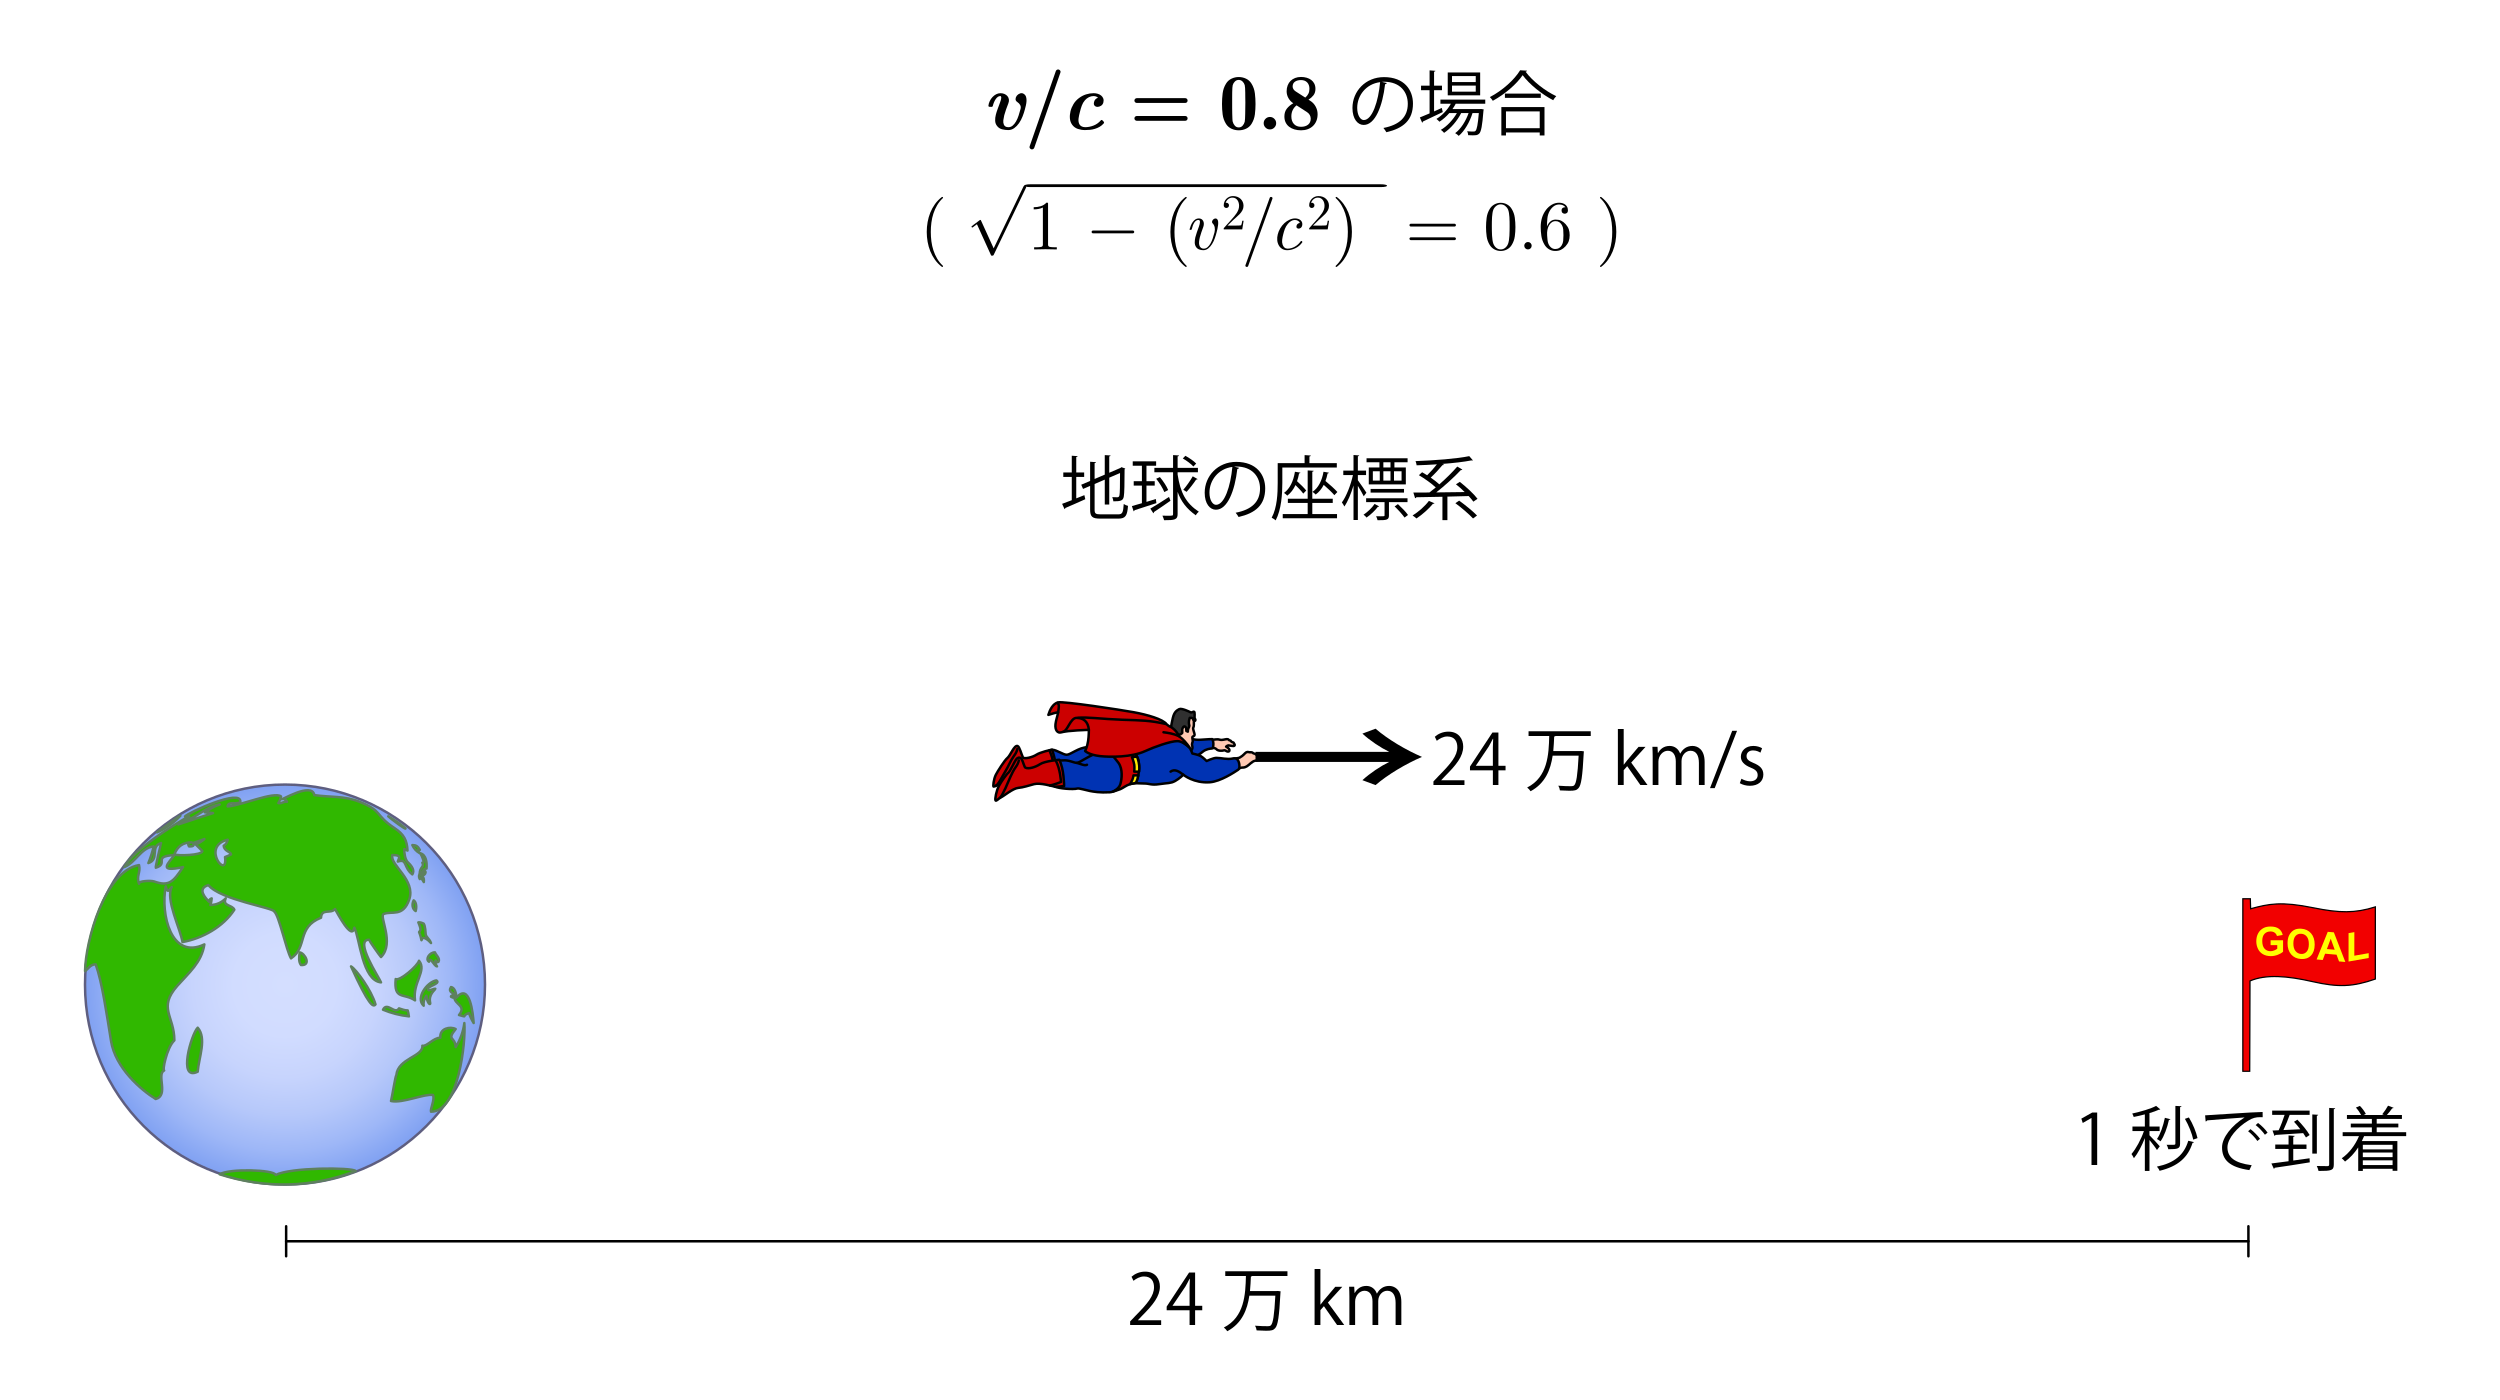 <?xml version="1.0" encoding="utf-8"?>
<!-- Generator: Adobe Illustrator 15.0.0, SVG Export Plug-In  -->
<!DOCTYPE svg PUBLIC "-//W3C//DTD SVG 1.1//EN" "http://www.w3.org/Graphics/SVG/1.1/DTD/svg11.dtd">
<svg version="1.1"
	 xmlns="http://www.w3.org/2000/svg" xmlns:xlink="http://www.w3.org/1999/xlink" xmlns:a="http://ns.adobe.com/AdobeSVGViewerExtensions/3.0/"
	 x="0px" y="0px" width="500px" height="280px" viewBox="0 0 500 280" enable-background="new 0 0 500 280" xml:space="preserve">
<defs>
</defs>
<rect fill="#FFFFFF" width="500" height="280"/>
<path fill="#0033B3" stroke="#000000" stroke-width="0.5" stroke-linecap="round" stroke-linejoin="round" stroke-miterlimit="10" d="
	M210.723,154.701c-0.106-0.177-0.45-2-0.75-2.75c-0.301-0.75-0.45-2,0.449-2c0.9,0,2.176,1,2.926,1s2.475-1.5,4.125-1.5
	c1.649,0,3.149,0,3.449,0.75c0.301,0.75,0.301,1-1.05,2c-1.35,1-1.95,2.5-3.45,2.75S211.022,155.201,210.723,154.701z"/>
<path fill="#FFC9B3" stroke="#000000" stroke-width="0.5" stroke-linecap="round" stroke-linejoin="round" stroke-miterlimit="10" d="
	M242.297,147.951c0.75,0,1.133-0.198,1.726,0c0.375,0.125,1.05-0.125,1.35-0.125s0.375,0.125,0.375,0.125s0.075,0.125,0.226,0.125
	c0.149,0,0.3,0.25,0.3,0.25s0.149,0.125,0.3,0.125s0.225,0.25,0.225,0.25s0.15,0.165,0.15,0.25c0,0.125-0.081,0.25-0.225,0.25
	c-0.45,0-0.9-0.125-1.051-0.125c-0.149,0-0.449,0.25-0.449,0.25s0.449,0.25,0.6,0.5s0.075,0.5-0.225,0.5
	c-0.301,0-0.531-0.348-0.825-0.25c-0.375,0.125-1.2,0.125-1.5-0.25c-0.17-0.212-0.601-0.25-0.9-0.25s-0.3-1.5-0.3-1.5
	L242.297,147.951z"/>
<path fill="#0033B3" stroke="#000000" stroke-width="0.5" stroke-linecap="round" stroke-linejoin="round" stroke-miterlimit="10" d="
	M238.322,147.701c0.3,0.25,1.351,0.292,1.8,0.25c1.351-0.125,2.325-0.125,2.325-0.125s0.225,0.375,0.225,0.875c0,0.25,0,1-0.3,1
	s-1.2,0.125-1.8,0.625s-1.2,0.875-1.8,1.125c-0.601,0.25-1.2-1.5-1.2-2S238.322,147.701,238.322,147.701z"/>
<path fill="#FFC9B3" stroke="#000000" stroke-width="0.5" stroke-linecap="round" stroke-linejoin="round" stroke-miterlimit="10" d="
	M238.772,144.201c0,0.559,0,0.25,0,0.75s-0.15,0.5-0.15,0.75s0.3,1,0.3,1.25s-0.225,0.25-0.375,0.375c-0.189,0.158,0,0.5,0,0.875
	c0,0.25-0.149,0.375-0.149,0.75c0,0.125,0.149,0.375,0.075,0.75c-0.067,0.335-0.301,0.375-0.525,0.375
	c-0.335,0-1.575-0.625-1.875-1.125s-0.75-1.25-0.6-1.75c0.149-0.5,0.824-0.875,0.824-0.875s0-1,0.301-1.25
	c0.36-0.301,0.75,0.125,0.75,0.375s0,0.5,0,0.5l0.149,0.25c0-0.5,0.15-2,0.15-2.25s0.375-0.875,0.524-0.875
	C238.322,143.076,238.772,143.951,238.772,144.201z"/>
<path fill="#FFC9B3" stroke="#000000" stroke-width="0.5" stroke-linecap="round" stroke-linejoin="round" stroke-miterlimit="10" d="
	M246.272,151.902c0.524-0.201,1.448-0.265,1.649-0.375c0.825-0.451,0.987-0.875,1.35-1.076c0.226-0.125,0.556,0,0.675,0
	c0.075,0,0.136,0,0.3,0c0.299,0,0.375,0.25,0.524,0.25c0.3,0,0.375,0.25,0.525,0.25c0.168,0,0.301,0.25,0.301,0.25
	s0.225,0.076,0.225,0.451c0,0.299-0.225,0.375-0.825,0.5c-0.595,0.124-1.201,0.875-1.65,1.125c-0.45,0.25-0.75,0.25-1.051,0.25
	c-0.149,0-1.574,0.625-1.574,0.625L246.272,151.902z"/>
<path fill="#303030" stroke="#000000" stroke-width="0.5" stroke-linecap="round" stroke-linejoin="round" stroke-miterlimit="10" d="
	M235.473,146.951c0.6,0.125,0.975-0.375,0.975-0.375s0-0.25,0-0.625c0-0.25,0.15-0.5,0.3-0.625c0.15-0.125,0.375,0,0.45,0.25
	s0.075,0.625,0.075,0.625l0.3,0.125c0,0,0-0.5,0.15-0.75c0.149-0.25,0.149-0.5,0.149-0.5s-0.149-0.375-0.075-0.875
	c0.052-0.343,0.15-0.625,0.15-0.625s0.15,0,0.3,0c0.15,0,0.226,0,0.375,0.25c0.15,0.25,0.3,0.5,0.45,0.25
	c0.075-0.125-0.075-0.25-0.15-0.5c-0.047-0.158,0.121-1.25-0.149-1.25c-0.15,0-0.45,0.25-0.675,0.125
	c-0.143-0.079-1.801-0.875-2.25-0.625c-0.45,0.25-0.976,0.5-1.275,1.75s-0.45,2.375-0.45,2.375L235.473,146.951z"/>
<path fill="#0033B3" stroke="#000000" stroke-width="0.5" stroke-linecap="round" stroke-linejoin="round" stroke-miterlimit="10" d="
	M238.022,149.701c0.225,0.375,0.45,1,0.45,1s1.199,0.25,1.649,0.5s1.2,1,1.2,1s1.35-0.625,1.95-0.625c1.05,0,2.1,0.375,3.3,0.125
	c0.748-0.156,1.05,0.25,1.2,0.75c0.149,0.5,0.225,1.25-0.15,1.5c-0.75,0.5-3.526,2.337-5.625,2.5c-3.225,0.25-5.325-1.5-5.325-1.5
	s-0.75,0.75-1.649,1.25c-0.9,0.5-1.5,0.375-3.15,0.625c-1.649,0.25-1.95-0.125-3-0.125s-1.875-0.125-3.149,0
	c-1.381,0.135-2.325,1.662-3.75,1.75c-2.025,0.125-3.301-0.125-3.976-0.25c-0.614-0.114-2.179-0.576-2.475-0.5
	c-0.976,0.25-3.675,0-4.575-0.375c-0.582-0.242-0.46-4.809,0-5c0.9-0.375,1.033-0.182,1.65-0.25c1.125-0.125,2.175,0.5,2.774,0.5
	c0.601,0,2.775-1.75,4.425-2c0.911-0.138,2.176,0.375,4.426-0.125s7.649-3.5,9.449-3.25
	C235.473,147.451,237.641,149.063,238.022,149.701z"/>
<path fill="#CC0000" stroke="#000000" stroke-width="0.5" stroke-linecap="round" stroke-linejoin="round" stroke-miterlimit="10" d="
	M226.697,150.326c0.6,0.625,1.125,1.375,1.125,3.125c0,2.14-0.825,3.125-0.825,3.125s-0.68,0.161-0.975,0.25
	c-0.825,0.25-1.368,0.758-1.95,1c-0.6,0.25-1.5,0.5-1.5,0.5s1.2-0.5,1.5-1.5s0.525-3-0.375-4.25c-0.831-1.154-2.175-2.5-2.175-2.5
	L226.697,150.326z"/>
<path fill="#CC0000" stroke="#000000" stroke-width="0.5" stroke-linecap="round" stroke-linejoin="round" stroke-miterlimit="10" d="
	M237.872,149.475c-0.45-0.75-1.35-1.75-2.1-2.25c-0.45-1.149-1.5-1.774-1.5-1.774c-0.45-0.125-0.976-0.625-0.976-0.625
	c-0.75-1-3.824-1.875-6.524-2.375s-14.101-2.226-15.15-1.976s-1.649,1.5-1.95,2.5c0.75-0.25,1.65-0.5,1.95-0.5
	c-0.075,0.601-0.45,1.601-0.524,2.351c-0.126,1.257,0.457,1.847,1.125,1.649c1.35-0.399,5.55-0.5,5.55-0.5s0,1.226-0.15,2.226
	c-0.185,1.236-0.6,2-0.6,2s0.75,0.774,3,1.024c1.951,0.217,6.3,0.25,9-1c1.787-0.828,5.092-2,6.45-2
	C236.372,148.225,237.272,148.975,237.872,149.475z"/>
<path fill="none" stroke="#000000" stroke-width="0.5" stroke-linecap="round" stroke-linejoin="round" stroke-miterlimit="10" d="
	M212.672,146.326c0.825-0.125,1.426-2.75,2.625-2.75c1.427,0,2.325,0.75,2.476,2.399"/>
<path fill="none" stroke="#000000" stroke-width="0.5" stroke-miterlimit="10" d="M233.297,144.826c-3.3-0.75-4.949-0.75-8.85-0.875
	c-4.056-0.13-7.275-0.625-8.925-0.375"/>
<path fill="none" stroke="#000000" stroke-width="0.5" stroke-linecap="round" stroke-linejoin="round" stroke-miterlimit="10" d="
	M211.473,140.576c0.449,0.351,0.3,0.875,0.149,1.899"/>
<path fill="none" stroke="#000000" stroke-width="0.5" stroke-linecap="round" stroke-linejoin="round" stroke-miterlimit="10" d="
	M235.772,147.225c-1.125-0.524-2.175-0.649-3.075-0.774"/>
<path fill="#CC0000" stroke="#000000" stroke-width="0.5" stroke-linecap="round" stroke-linejoin="round" stroke-miterlimit="10" d="
	M210.422,149.951c0,0,0.375,1.125,0.525,1.875s0.375,3.375,0.225,3.375c-0.149,0-1.05,0.25-2.85-0.25s-2.1-0.25-3.3-0.25
	s-3.3,0.75-4.2,1.5s-1.95,1.125-2.1,1.125c-0.15,0,0-1.5,0.449-2.375c0.353-0.685,1.726-2.875,2.325-3.375
	c0.601-0.5,1.348-2.601,2.025-2.375c0.375,0.125,0.75,1.625,1.05,2.25c0.209,0.437,1.95,0,2.7-0.5S210.122,149.951,210.422,149.951z
	"/>
<path fill="none" stroke="#000000" stroke-width="0.5" stroke-linecap="round" stroke-linejoin="round" stroke-miterlimit="10" d="
	M209.897,150.076c0.3,0.75,0.483,1.169,0.675,2.125c0.15,0.75,0.225,1.75,0.225,2.5"/>
<path fill="#BF0000" stroke="#000000" stroke-width="0.5" stroke-linecap="round" stroke-linejoin="round" stroke-miterlimit="10" d="
	M203.447,149.826c-0.072,0.485-0.3,0.875-0.75,1.5c-0.576,0.8-0.9,1.75-1.8,3.25c-0.9,1.5-1.2,2.25-1.65,2.5"/>
<path fill="#CC0000" stroke="#000000" stroke-width="0.5" stroke-linecap="round" stroke-linejoin="round" stroke-miterlimit="10" d="
	M211.848,151.951c0.961,1.771,0.975,5.25,0.975,5.25s-1.427,0.19-1.875,0.125s-2.903-0.824-4.125-0.5s-2.131,0.656-3.189,0.753
	c-1.06,0.096-2.949,1.688-3.41,1.872c-0.462,0.184-0.989,0.896-1.125,0.625c-0.137-0.271,0.174-1.944,0.675-2.875
	c0.5-0.931,1.6-2.461,1.912-2.667c0.312-0.205,1.269-2.375,1.65-2.771c0.319-0.33,0.793-0.353,1.046,0.152
	c0.205,0.406,0.526,1.528,0.669,1.604c0.659,0.347,2.036-0.077,2.972-0.693S211.848,151.951,211.848,151.951z"/>
<path fill="none" stroke="#000000" stroke-width="0.5" stroke-linecap="round" stroke-linejoin="round" stroke-miterlimit="10" d="
	M211.15,152.102c0.922,1.724,1.054,4.294,1.054,4.294s-1.628,0.643-2.232,0.68"/>
<path fill="#BF0000" stroke="#000000" stroke-width="0.5" stroke-linecap="round" stroke-linejoin="round" stroke-miterlimit="10" d="
	M203.771,152.078c-0.101,0.487-0.351,0.952-0.595,1.293c-0.529,0.741-0.782,1.35-1.083,1.975c-0.507,1.056-0.633,1.526-0.971,2.229
	c-0.442,0.92-0.806,1.67-1.125,2"/>
<path fill="none" stroke="#000000" stroke-width="0.5" stroke-linecap="round" stroke-linejoin="round" stroke-miterlimit="10" d="
	M215.372,152.576c0.9,0.25,1.575,0.625,2.025,0.375"/>
<path fill="none" stroke="#000000" stroke-width="0.5" stroke-linecap="round" stroke-linejoin="round" stroke-miterlimit="10" d="
	M236.672,154.951c-0.824-0.625-1.725-1.25-2.55-0.625"/>
<path fill="#FFEB00" stroke="#000000" stroke-width="0.5" stroke-linecap="round" stroke-linejoin="round" stroke-miterlimit="10" d="
	M227.385,151.326l-0.987,0.125c0,0,0.352,0.847,0.45,1.5c0.074,0.5,0,1.375,0,1.375h0.975c0,0,0.136-0.906-0.075-1.875
	C227.584,151.701,227.385,151.326,227.385,151.326z"/>
<path fill="#FFEB00" stroke="#000000" stroke-width="0.5" stroke-linecap="round" stroke-linejoin="round" stroke-miterlimit="10" d="
	M227.672,155.076h-0.975c0,0-0.039,0.41-0.225,0.875c-0.15,0.375-0.45,0.875-0.45,0.875l1.125-0.25c0,0,0.225-0.375,0.3-0.625
	S227.672,155.076,227.672,155.076z"/>
<radialGradient id="SVGID_1_" cx="57" cy="196.913" r="40" gradientUnits="userSpaceOnUse">
	<stop  offset="0" style="stop-color:#D4DEFF"/>
	<stop  offset="0.257" style="stop-color:#D1DCFF"/>
	<stop  offset="0.464" style="stop-color:#C7D4FD"/>
	<stop  offset="0.653" style="stop-color:#B6C8FA"/>
	<stop  offset="0.831" style="stop-color:#9EB7F7"/>
	<stop  offset="1" style="stop-color:#80A1F2"/>
</radialGradient>
<circle fill-rule="evenodd" clip-rule="evenodd" fill="url(#SVGID_1_)" stroke="#5E5E80" stroke-width="0.5" stroke-linecap="round" stroke-linejoin="round" stroke-miterlimit="10" cx="57" cy="196.913" r="40"/>
<path fill-rule="evenodd" clip-rule="evenodd" fill="#30B800" stroke="#5E805E" stroke-width="0.5" stroke-linecap="round" stroke-linejoin="round" stroke-miterlimit="10" d="
	M83.964,175.813c-0.127-0.2-0.28-0.682-0.028-0.935c0.698,0.357,0.919,0.742,0.828,1.535
	C84.437,175.877,84.1,175.213,83.964,175.813z"/>
<path fill-rule="evenodd" clip-rule="evenodd" fill="#30B800" stroke="#5E805E" stroke-width="0.5" stroke-linecap="round" stroke-linejoin="round" stroke-miterlimit="10" d="
	M82.735,180.078c0.552,0.35,0.611,1.399,0.4,2.133C82.477,181.833,82.323,180.84,82.735,180.078z"/>
<path fill-rule="evenodd" clip-rule="evenodd" fill="#30B800" stroke="#5E805E" stroke-width="0.5" stroke-linecap="round" stroke-linejoin="round" stroke-miterlimit="10" d="
	M84.736,184.731c0.327,0.445,0.373,1.791,0.4,2.063c0.069,0.696,0.753,0.906,1.066,1.815c-0.514-0.621-1.575-1.396-1.784-0.833
	c-0.236,0.637,0.018,0.155-0.6-1.364c0.236-0.364,0.539-0.298-0.149-1.936C83.955,184.409,84.444,184.582,84.736,184.731z"/>
<path fill-rule="evenodd" clip-rule="evenodd" fill="#30B800" stroke="#5E805E" stroke-width="0.5" stroke-linecap="round" stroke-linejoin="round" stroke-miterlimit="10" d="
	M59.938,190.477c1.047,0.146,2.399,2.661,0.267,2.533C59.718,192.408,59.788,191.4,59.938,190.477z"/>
<path fill-rule="evenodd" clip-rule="evenodd" fill="#30B800" stroke="#5E805E" stroke-width="0.5" stroke-linecap="round" stroke-linejoin="round" stroke-miterlimit="10" d="
	M87.7,192.35c-0.298,0.161-0.4,0.2-0.564-0.236c-0.258,0.389,0.007,0.752,0.265,1.163c-0.553-0.003-1.47-2.238-1.6-0.934
	c-0.83-0.517,0.198-1.93,1.2-1.866C87.118,190.949,88.095,191.686,87.7,192.35z"/>
<path fill-rule="evenodd" clip-rule="evenodd" fill="#30B800" stroke="#5E805E" stroke-width="0.5" stroke-linecap="round" stroke-linejoin="round" stroke-miterlimit="10" d="
	M83.8,192.149c1.637,2-1.32,4.333-0.797,7.925c-2.259-1.528-4.256,0.001-3.867-4.266C79.964,196.277,83.536,193.149,83.8,192.149z"
	/>
<path fill-rule="evenodd" clip-rule="evenodd" fill="#30B800" stroke="#5E805E" stroke-width="0.5" stroke-linecap="round" stroke-linejoin="round" stroke-miterlimit="10" d="
	M75.1,200.877c-0.437,0.636-1.336,0.272-4.896-7.601C71.236,193.85,74.3,198.077,75.1,200.877z"/>
<path fill-rule="evenodd" clip-rule="evenodd" fill="#30B800" stroke="#5E805E" stroke-width="0.5" stroke-linecap="round" stroke-linejoin="round" stroke-miterlimit="10" d="
	M91.268,199.542c2.73-3.157,3.324,3.248,3.466,5.065c-0.39-0.629-0.702-1.295-0.933-1.999c-1.758,0.604,0.011,0.936-2,0.4
	c1.571-1.924-0.933-2.061-0.933-3.6c-0.074,0.307-0.432,0.041-0.668-0.059c-0.037-0.236,0.264-0.3,0.7-0.273
	c-0.033-0.582-1.402-0.527-0.698-1.667C90.937,197.513,91.273,198.641,91.268,199.542z"/>
<path fill-rule="evenodd" clip-rule="evenodd" fill="#30B800" stroke="#5E805E" stroke-width="0.5" stroke-linecap="round" stroke-linejoin="round" stroke-miterlimit="10" d="
	M81.536,202.075c-0.013-0.083,0.288,1.134,0.266,1.2c-1.798-0.193-3.531-0.638-5.199-1.333c0.823-1.692,2.404,1.086,3.2-0.267
	C80.362,201.826,80.916,202.114,81.536,202.075z"/>
<path fill-rule="evenodd" clip-rule="evenodd" fill="#30B800" stroke="#5E805E" stroke-width="0.5" stroke-linecap="round" stroke-linejoin="round" stroke-miterlimit="10" d="
	M39.541,205.541c1.85,2.102,0.229,5.958,0,8.799C35.452,216.355,38.303,206.723,39.541,205.541
	C40.103,206.18,39.276,205.793,39.541,205.541z"/>
<path fill-rule="evenodd" clip-rule="evenodd" fill="#30B800" stroke="#5E805E" stroke-width="0.5" stroke-linecap="round" stroke-linejoin="round" stroke-miterlimit="10" d="
	M77.65,163.263c1.094,0.639,2.508,1.608,3.45,2.4C81.338,166.127,78.306,163.864,77.65,163.263z"/>
<path fill-rule="evenodd" clip-rule="evenodd" fill="#30B800" stroke="#5E805E" stroke-width="0.5" stroke-linecap="round" stroke-linejoin="round" stroke-miterlimit="10" d="
	M36.075,163.146c-1.321,1.438-2.877,2.549-4.667,3.333C31.609,166.35,35.925,163.146,36.075,163.146
	C34.865,163.982,36.03,163.146,36.075,163.146z"/>
<path fill-rule="evenodd" clip-rule="evenodd" fill="#30B800" stroke="#5E805E" stroke-width="0.5" stroke-linecap="round" stroke-linejoin="round" stroke-miterlimit="10" d="
	M81.5,170.113c-0.267-0.134-0.364-0.168-0.631-0.301c-0.075,0.752,0.179,2.161,0.694,2.637c0.937,0.864,1.365,1.704,0.905,2.429
	c-1.833-1.429-0.981-3.221-2.905-2.565c0.116-0.547,0.937-1.336-1.094-1.301c-0.547,1.976,4.75,4.96,3.375,8.897
	c-1.252,3.587-3.462,2.214-5.1,2.885c-1.008,0.413,2.268,5.809-0.542,8.615c-0.229-0.227-2.377-3.276-2.399-3.466
	c-3.037,0,2.047,7.584,2.399,8.532c-3.78-0.379-4.22-8.774-5.333-10.932c-0.496,2.718-3.4-2.979-3.866-3.733
	c-0.847,1.034-2.679-0.192-2.8,1.733c-4.913,1.94-2.599,5.832-5.999,8.133c-0.955-1.627-2.398-8.625-3.333-9.332
	c0.046-0.794-10.738-2.323-13.199-5.333c-1.616,0.516-1.572,1.627,0.134,3.333c0.019-0.353,0.196-0.575,0.533-0.667
	c-0.029,0.457-0.118,0.9-0.267,1.333c1.214-0.037,2.235-0.481,3.066-1.333c-0.714,1.587,1.335,1.251,1.732,2.267
	c-2.229,3.425-6.385,5.754-10.373,6.469c-0.385-2.563-3.453-8.582-2.158-11.001c-0.642,0.765-0.806,1.265-1.2-0.134
	c-1.064,5.609,1.095,14.762,7.732,11.599c-0.534,3.616-3.145,5.714-5.404,8.283c-3.927,4.466-0.61,5.979-0.595,10.915
	c-1.564,1.49-2.446,6.222-2.043,6.022c-1.584,0.784,0.975,4.995-1.69,5.709c-3.024-1.871-8.058-6.242-8.932-11.599
	c-0.868-5.321-1.751-11.643-3.066-15.331c-1.082-0.051-1.654,1.085-2.133,1.333c0.089-5.959,3.953-20.032,10.799-21.197
	c0.355,1.559-0.604,2.193,0,3.733c-0.229-0.583,2.451-0.66,2.996-0.462c2.947,1.069,3.852,0.111,5.804-2.87
	c-5.229,1.169-2.847-0.821-1.733-2.4c-4.525,0.256-0.986,1.702-3.733,2.533c-0.077-0.095,1.049-4.912,1.066-4.933
	c-2.284,0.708-0.212,3.249-2.533,4c0.44-1.083,0.795-2.194,1.066-3.333c-2.569,0.277-3.558,3.197-5.866,4.133
	c1.824-3.535,10.088-8.535,12.398-9.865c-0.551,0.422-1.084,0.867-1.6,1.333c2.823-0.903,4.305-1.448,6.933-2.266
	c-0.53-0.078-1.064-0.123-1.6-0.133c0.896-0.683,1.874-1.216,2.933-1.6c-2.693,0.428-4.436,2.48-6.933,3.333
	c1.692-1.4,0.328-0.836,0-0.933c0.692-0.767,11.24-5.633,11.065-2.933c-0.496,0.702-2.475-0.23-2.533,0.934
	c2.441-0.104,9.337-3.078,10.665-2c-0.097,0.476-0.274,0.921-0.532,1.333c0.871,0.131,0.927-0.382,1.732-0.267
	c-0.211-0.468-0.566-0.646-1.066-0.533c-0.257,0.41,6.041-3.524,6.533-0.8c3.098,0.471,5.961,0.093,9.105,1.365
	c4.654,1.884,2.923,2.598,6.923,5.234C80.81,166.872,81.407,168.093,81.5,170.113z M37.808,169.279
	c-0.316-0.52-0.139-0.787,0.533-0.8c-1.705-0.02-2.861,0.779-3.466,2.4c0.585,0.316,5.504,0.213,5.599-0.667
	c-0.437-0.453-0.881-0.896-1.333-1.333c0.645-0.248,1.223-0.603,1.733-1.066c-0.755,0.267-1.511,0.533-2.267,0.8
	C38.681,168.81,39.082,169.35,37.808,169.279z M45.54,167.946c-5.493,1.323,0.094,8.212-0.533,3.466
	c0.414-0.147,0.813-0.325,1.2-0.533c-0.083-0.558-1.378-0.617-1.467-1.733C45.107,168.891,45.346,168.729,45.54,167.946z"/>
<path fill-rule="evenodd" clip-rule="evenodd" fill="#30B800" stroke="#5E805E" stroke-width="0.5" stroke-linecap="round" stroke-linejoin="round" stroke-miterlimit="10" d="
	M83.964,169.977c-0.656-0.131-0.3,0.236-0.064,0.637c-0.643-0.375-1.12-0.908-1.431-1.601
	C83.164,169.013,83.559,169.214,83.964,169.977z"/>
<path fill-rule="evenodd" clip-rule="evenodd" fill="#30B800" stroke="#5E805E" stroke-width="0.5" stroke-linecap="round" stroke-linejoin="round" stroke-miterlimit="10" d="
	M84.063,170.649c1.173,0.327,1.364,1.864,1.236,3.063c-0.863,0-0.563,0.937-1.364,1.032c0.001-1.332,1.001-1.368,0.528-2.196
	C85.063,172.85,84.464,171.277,84.063,170.649z"/>
<path fill-rule="evenodd" clip-rule="evenodd" fill="#30B800" stroke="#5E805E" stroke-width="0.5" stroke-linecap="round" stroke-linejoin="round" stroke-miterlimit="10" d="
	M84.836,174.077c0.836,0.464-0.493,1.452-0.437,0.736C84.627,174.862,84.709,174.377,84.836,174.077z"/>
<path fill-rule="evenodd" clip-rule="evenodd" fill="#30B800" stroke="#5E805E" stroke-width="0.5" stroke-linecap="round" stroke-linejoin="round" stroke-miterlimit="10" d="
	M85.269,199.142c-0.469,0.708-0.632,1.371-0.533,2c-1.672-1.465,0.628-4.729,2.533-5.066c1.077,0.694-2.16,1.177-1.632,1.874
	c0.228,0.3,0.959-0.199,1.427-0.2c-0.027,0.245-1.427,1.1-1.027,2.8C86.173,201.133,85.464,200.813,85.269,199.142z"/>
<path fill-rule="evenodd" clip-rule="evenodd" fill="#30B800" stroke="#5E805E" stroke-width="0.5" stroke-linecap="round" stroke-linejoin="round" stroke-miterlimit="10" d="
	M86.602,219.006c-1.665-0.329-6.065,1.707-8.399,1.2c0.273-1.126,0.888-5.087,1.067-5.199c0.319-3.342,5.433-3.699,5.199-5.866
	c0.876,0.24,2.188-1.592,3.6-1.6c-0.187-1.913,2.023-2.307,3.066-1.733c-1.898,2.326-0.086,1.48,0,3.6
	c0.936-1.468,1.514-3.068,1.733-4.8c0.33,3.631-1.144,17.731-6.666,17.731C86.022,221.746,87,219.949,86.602,219.006z"/>
<path fill-rule="evenodd" clip-rule="evenodd" fill="#30B800" stroke="#5E805E" stroke-width="0.5" stroke-linecap="round" stroke-linejoin="round" stroke-miterlimit="10" d="
	M43.94,234.867c1.736-1.2,10.959-0.958,11.198,0.133c2.857-1.536,15.261-1.555,15.999-0.799
	C62.464,237.572,53.036,237.773,43.94,234.867z"/>
<path fill="#F20000" stroke="#000000" stroke-width="0.25" stroke-miterlimit="10" d="M448.568,214.254v-34.5h1.5l0.057,2
	c3.678-1.003,6.125-1.5,12.568-0.193c5.196,1.054,8.3,1.112,12.375-0.182v14.432c-4.5,1.563-7.387,1.693-12.568,0.512
	c-4.953-1.13-9.307-1.512-12.5-0.137l-0.057,18.068H448.568z"/>
<path fill="#FFFF00" d="M454.121,189.023v-0.965h2.492v2.281c-0.242,0.234-0.593,0.441-1.053,0.619s-0.925,0.268-1.396,0.268
	c-0.599,0-1.121-0.125-1.566-0.377s-0.78-0.611-1.004-1.078s-0.336-0.976-0.336-1.525c0-0.596,0.125-1.126,0.375-1.59
	s0.616-0.819,1.098-1.066c0.367-0.19,0.824-0.285,1.371-0.285c0.711,0,1.267,0.149,1.666,0.447s0.657,0.71,0.771,1.236l-1.148,0.215
	c-0.081-0.281-0.232-0.503-0.455-0.666s-0.501-0.244-0.834-0.244c-0.505,0-0.907,0.16-1.205,0.48s-0.447,0.795-0.447,1.426
	c0,0.68,0.151,1.189,0.453,1.529s0.698,0.51,1.188,0.51c0.242,0,0.485-0.047,0.729-0.143s0.452-0.21,0.627-0.346v-0.727H454.121z"/>
<path fill="#FFFF00" d="M457.511,188.634c0.006-0.597,0.096-1.093,0.27-1.487c0.13-0.291,0.306-0.547,0.527-0.771
	c0.223-0.223,0.465-0.384,0.728-0.482c0.35-0.132,0.752-0.184,1.207-0.155c0.823,0.053,1.48,0.362,1.97,0.93
	c0.49,0.567,0.73,1.329,0.722,2.283c-0.009,0.946-0.261,1.672-0.756,2.175c-0.495,0.503-1.153,0.729-1.975,0.677
	c-0.831-0.053-1.489-0.361-1.976-0.924S457.503,189.567,457.511,188.634z M458.675,188.668c-0.006,0.664,0.136,1.177,0.425,1.538
	c0.289,0.361,0.659,0.556,1.108,0.585c0.45,0.029,0.821-0.118,1.113-0.439c0.291-0.322,0.439-0.822,0.445-1.502
	c0.006-0.672-0.129-1.182-0.407-1.53s-0.649-0.538-1.114-0.567c-0.466-0.029-0.842,0.114-1.13,0.431
	S458.681,187.993,458.675,188.668z"/>
<path fill="#FFFF00" d="M469.066,192.396l-1.258-0.11l-0.5-1.345l-2.289-0.2L464.547,192l-1.227-0.107l2.23-5.531l1.223,0.107
	L469.066,192.396z M466.938,189.944l-0.789-2.194l-0.773,2.058L466.938,189.944z"/>
<path fill="#FFFF00" d="M469.711,192.308v-5.68l1.159-0.204l-0.006,4.714l2.878-0.506v0.965L469.711,192.308z"/>
<g>
	<path d="M204.512,23.294c-0.192,0.491-0.427,0.936-0.704,1.336s-0.597,0.73-0.96,0.992c-0.363,0.262-0.763,0.392-1.2,0.392
		c-0.406,0-0.811-0.051-1.216-0.152c-0.405-0.102-0.736-0.312-0.992-0.632c-0.256-0.31-0.392-0.667-0.408-1.072
		c-0.016-0.405,0.029-0.811,0.136-1.216c0.085-0.341,0.21-0.736,0.376-1.184c0.165-0.448,0.322-0.875,0.472-1.28
		c0.17-0.448,0.25-0.771,0.24-0.968c-0.011-0.197-0.075-0.296-0.192-0.296c-0.182,0-0.347,0.053-0.496,0.16
		c-0.149,0.107-0.288,0.251-0.416,0.432c-0.128,0.182-0.243,0.392-0.344,0.632c-0.102,0.24-0.184,0.494-0.248,0.76
		c-0.042,0.118-0.112,0.176-0.208,0.176l-0.512-0.016c-0.107-0.021-0.16-0.091-0.16-0.208c0.032-0.31,0.12-0.616,0.264-0.92
		c0.144-0.304,0.325-0.574,0.544-0.808c0.218-0.235,0.464-0.424,0.736-0.568c0.272-0.144,0.563-0.216,0.872-0.216
		c0.288,0,0.552,0.051,0.792,0.152c0.24,0.102,0.438,0.243,0.592,0.424c0.154,0.181,0.253,0.395,0.296,0.64
		c0.042,0.246,0.01,0.507-0.096,0.784c-0.16,0.406-0.317,0.827-0.472,1.264c-0.154,0.438-0.274,0.821-0.36,1.152
		c-0.085,0.352-0.146,0.686-0.184,1c-0.037,0.315-0.002,0.6,0.104,0.856c0.139,0.352,0.443,0.528,0.912,0.528
		c0.32,0,0.605-0.106,0.856-0.32s0.475-0.49,0.672-0.832c0.197-0.341,0.368-0.733,0.512-1.176c0.144-0.442,0.274-0.888,0.392-1.336
		c0.074-0.288,0.048-0.547-0.08-0.776c-0.128-0.229-0.315-0.424-0.56-0.584c-0.256-0.17-0.376-0.381-0.36-0.632
		c0.016-0.25,0.106-0.475,0.272-0.672c0.165-0.197,0.378-0.341,0.64-0.432c0.261-0.09,0.509-0.056,0.744,0.104
		c0.224,0.149,0.374,0.35,0.448,0.6c0.074,0.25,0.104,0.522,0.088,0.816s-0.059,0.589-0.128,0.888c-0.069,0.298-0.136,0.565-0.2,0.8
		C204.859,22.334,204.704,22.804,204.512,23.294z"/>
	<path d="M206.848,29.566c-0.042,0.117-0.125,0.205-0.248,0.264s-0.243,0.067-0.36,0.024c-0.128-0.053-0.224-0.136-0.288-0.248
		c-0.064-0.112-0.069-0.232-0.016-0.36l5.232-15.04c0.042-0.117,0.125-0.205,0.248-0.264s0.243-0.067,0.36-0.024
		c0.128,0.053,0.224,0.136,0.288,0.248c0.064,0.112,0.069,0.232,0.016,0.36L206.848,29.566z"/>
	<path d="M219.944,25.35c-0.304,0.176-0.622,0.315-0.952,0.416c-0.331,0.102-0.667,0.168-1.008,0.2
		c-0.342,0.032-0.672,0.048-0.992,0.048c-0.501,0-0.976-0.078-1.424-0.232c-0.448-0.154-0.816-0.418-1.104-0.792
		c-0.278-0.373-0.438-0.797-0.48-1.272c-0.043-0.475-0.006-0.958,0.112-1.448c0.117-0.49,0.314-0.968,0.592-1.432
		c0.277-0.464,0.64-0.867,1.088-1.208c0.448-0.341,0.925-0.592,1.432-0.752c0.507-0.16,1.011-0.24,1.512-0.24
		c0.288,0,0.565,0.04,0.832,0.12s0.496,0.2,0.688,0.36s0.331,0.355,0.416,0.584c0.085,0.229,0.09,0.494,0.016,0.792
		c-0.075,0.288-0.229,0.507-0.464,0.656c-0.234,0.149-0.469,0.224-0.704,0.224c-0.235,0-0.43-0.08-0.584-0.24
		c-0.155-0.16-0.19-0.411-0.104-0.752c0.053-0.224,0.152-0.405,0.296-0.544s0.306-0.235,0.488-0.288
		c-0.203-0.224-0.507-0.336-0.912-0.336c-0.298,0-0.597,0.072-0.896,0.216c-0.298,0.144-0.565,0.35-0.8,0.616
		c-0.277,0.32-0.488,0.68-0.632,1.08c-0.144,0.4-0.27,0.818-0.376,1.256c-0.118,0.448-0.206,0.867-0.264,1.256
		c-0.059,0.39-0.029,0.739,0.088,1.048c0.085,0.235,0.234,0.419,0.448,0.552c0.213,0.133,0.469,0.2,0.768,0.2
		c0.565,0,1.128-0.109,1.688-0.328c0.56-0.219,1.042-0.563,1.448-1.032c0.042-0.053,0.093-0.083,0.152-0.088
		s0.109,0.014,0.152,0.056l0.288,0.304c0.085,0.085,0.091,0.187,0.016,0.304C220.522,24.942,220.248,25.174,219.944,25.35z"/>
	<path d="M237.384,20.449c-0.09,0.095-0.205,0.142-0.344,0.142h-9.664c-0.139,0-0.256-0.047-0.352-0.142
		c-0.096-0.095-0.144-0.205-0.144-0.331c0-0.136,0.048-0.251,0.144-0.346c0.096-0.095,0.213-0.142,0.352-0.142h9.664
		c0.139,0,0.253,0.047,0.344,0.142c0.091,0.095,0.136,0.21,0.136,0.346C237.52,20.244,237.475,20.354,237.384,20.449z
		 M237.384,24.017c-0.09,0.095-0.205,0.142-0.344,0.142h-9.664c-0.139,0-0.256-0.047-0.352-0.142
		c-0.096-0.094-0.144-0.209-0.144-0.346c0-0.126,0.048-0.236,0.144-0.331c0.096-0.094,0.213-0.142,0.352-0.142h9.664
		c0.139,0,0.253,0.047,0.344,0.142c0.091,0.095,0.136,0.205,0.136,0.331C237.52,23.807,237.475,23.922,237.384,24.017z"/>
	<path d="M250.976,22.883c-0.085,0.682-0.314,1.321-0.686,1.917c-0.277,0.426-0.642,0.743-1.094,0.95
		c-0.452,0.208-0.934,0.312-1.444,0.312c-0.511,0-0.993-0.104-1.445-0.312c-0.452-0.207-0.817-0.524-1.093-0.95
		c-0.373-0.597-0.601-1.235-0.686-1.917c-0.085-0.681-0.128-1.374-0.128-2.077c0-0.713,0.042-1.424,0.128-2.133
		c0.085-0.708,0.313-1.361,0.686-1.957c0.266-0.437,0.628-0.764,1.085-0.982s0.941-0.328,1.453-0.328
		c0.511,0,0.995,0.109,1.453,0.328s0.819,0.546,1.085,0.982c0.372,0.596,0.601,1.249,0.686,1.957
		c0.085,0.708,0.128,1.419,0.128,2.133C251.104,21.509,251.061,22.202,250.976,22.883z M249.056,19.55
		c0-0.363-0.003-0.712-0.008-1.048c-0.005-0.336-0.016-0.64-0.032-0.912c-0.016-0.272-0.04-0.461-0.072-0.568
		c-0.085-0.288-0.235-0.534-0.448-0.736c-0.214-0.203-0.464-0.304-0.752-0.304c-0.288,0-0.539,0.101-0.752,0.304
		s-0.362,0.448-0.448,0.736c-0.032,0.106-0.056,0.296-0.072,0.568c-0.016,0.272-0.026,0.576-0.032,0.912
		c-0.005,0.336-0.008,0.685-0.008,1.048s0,0.688,0,0.976c0,0.32,0,0.677,0,1.072c0,0.395,0.005,0.776,0.016,1.144
		s0.021,0.699,0.032,0.992c0.01,0.293,0.032,0.499,0.064,0.616c0.085,0.31,0.229,0.576,0.432,0.8
		c0.202,0.224,0.458,0.336,0.768,0.336c0.309,0,0.565-0.112,0.768-0.336c0.203-0.224,0.347-0.491,0.432-0.8
		c0.032-0.117,0.053-0.322,0.064-0.616s0.021-0.624,0.032-0.992c0.01-0.368,0.016-0.749,0.016-1.144
		c0-0.395,0.005-0.752,0.016-1.072C249.072,20.238,249.066,19.913,249.056,19.55z"/>
	<path d="M254.864,25.518c-0.245,0.246-0.539,0.368-0.88,0.368s-0.635-0.123-0.88-0.368c-0.246-0.245-0.368-0.539-0.368-0.88
		s0.123-0.634,0.368-0.88c0.245-0.245,0.539-0.368,0.88-0.368s0.635,0.123,0.88,0.368c0.246,0.246,0.368,0.539,0.368,0.88
		S255.109,25.273,254.864,25.518z"/>
	<path d="M263.28,24.174c-0.16,0.395-0.387,0.733-0.681,1.016c-0.293,0.283-0.643,0.499-1.048,0.648
		c-0.405,0.149-0.854,0.224-1.344,0.224c-0.47,0-0.904-0.059-1.304-0.176c-0.4-0.117-0.752-0.291-1.057-0.52
		c-0.304-0.229-0.541-0.517-0.712-0.864c-0.17-0.347-0.256-0.75-0.256-1.208c0-0.64,0.171-1.171,0.512-1.592
		c0.342-0.421,0.763-0.771,1.265-1.048c-0.406-0.267-0.729-0.61-0.969-1.032c-0.239-0.421-0.359-0.877-0.359-1.368
		c0-0.427,0.069-0.819,0.208-1.176c0.139-0.357,0.333-0.658,0.584-0.904c0.25-0.245,0.552-0.438,0.903-0.576
		c0.353-0.138,0.747-0.208,1.185-0.208c0.395,0,0.768,0.051,1.12,0.152c0.352,0.102,0.658,0.251,0.92,0.448
		c0.261,0.197,0.467,0.445,0.616,0.744c0.148,0.299,0.224,0.646,0.224,1.04c0,0.522-0.136,0.955-0.408,1.296
		c-0.271,0.341-0.6,0.629-0.983,0.864l0.352,0.224c0.459,0.288,0.818,0.672,1.08,1.152c0.261,0.48,0.392,0.992,0.392,1.536
		C263.52,23.337,263.439,23.78,263.28,24.174z M261.944,22.982c-0.134-0.229-0.318-0.418-0.553-0.568l-2.08-1.344
		c-0.319,0.246-0.573,0.555-0.76,0.928c-0.187,0.374-0.28,0.8-0.28,1.28c0,0.64,0.171,1.146,0.513,1.52
		c0.341,0.374,0.815,0.56,1.424,0.56c0.586,0,1.056-0.142,1.408-0.424c0.352-0.282,0.527-0.685,0.527-1.208
		C262.144,23.46,262.077,23.212,261.944,22.982z M261.439,16.486c-0.298-0.314-0.709-0.472-1.231-0.472
		c-0.512,0-0.92,0.109-1.224,0.328c-0.305,0.219-0.456,0.536-0.456,0.952c0,0.192,0.053,0.374,0.159,0.544s0.251,0.314,0.433,0.432
		l1.936,1.248c0.256-0.213,0.459-0.464,0.608-0.752s0.224-0.618,0.224-0.992C261.888,17.23,261.738,16.801,261.439,16.486z"/>
	<path d="M277.368,16.613c-0.057,0.126-0.168,0.224-0.351,0.224c-0.504,4.356-1.961,8.152-4.286,8.152
		c-1.177,0-2.241-1.177-2.241-3.39c0-3.362,2.619-6.178,6.304-6.178c4.048,0,5.799,2.563,5.799,5.295
		c0,3.334-1.933,4.945-5.323,5.729c-0.126-0.224-0.364-0.602-0.588-0.854c3.222-0.617,4.875-2.186,4.875-4.833
		c0-2.311-1.485-4.412-4.763-4.412c-0.141,0-0.294,0.014-0.421,0.028L277.368,16.613z M276.023,16.431
		c-2.83,0.35-4.581,2.689-4.581,5.141c0,1.499,0.645,2.438,1.317,2.438C274.454,24.009,275.673,20.269,276.023,16.431z"/>
	<path d="M286.815,22.286l1.541-0.7c0.028,0.084,0.056,0.168,0.196,0.826c-1.443,0.701-2.983,1.443-3.965,1.891
		c0,0.112-0.069,0.196-0.153,0.238l-0.463-1.051c0.532-0.21,1.205-0.49,1.947-0.812v-4.637h-1.709v-0.911h1.709v-3.054l1.163,0.084
		c-0.015,0.098-0.084,0.154-0.267,0.182v2.788h1.583v0.911h-1.583V22.286z M297.055,20.746h-5.911
		c-0.182,0.364-0.406,0.714-0.644,1.064h5.532l0.196-0.014l0.519,0.084l-0.057,0.28c-0.237,3.04-0.462,4.146-0.84,4.553
		c-0.336,0.35-0.687,0.35-1.415,0.35c-0.238,0-0.519-0.014-0.798-0.028c-0.015-0.238-0.085-0.574-0.211-0.784
		c0.547,0.056,1.037,0.056,1.247,0.056s0.322-0.014,0.435-0.14c0.252-0.266,0.462-1.205,0.658-3.558h-1.261
		c-0.532,1.737-1.597,3.614-2.76,4.566c-0.182-0.182-0.462-0.42-0.714-0.546c1.134-0.812,2.143-2.437,2.689-4.02h-1.485
		c-0.742,1.513-2.115,3.11-3.418,3.964c-0.154-0.196-0.42-0.448-0.645-0.603c1.191-0.672,2.452-2.017,3.208-3.362h-1.513
		c-0.588,0.687-1.274,1.289-1.975,1.737c-0.141-0.154-0.421-0.42-0.603-0.56c1.106-0.672,2.199-1.779,2.886-3.04h-2.088v-0.827
		h8.965V20.746z M296.032,14.498v4.566h-6.485v-4.566H296.032z M295.15,16.417v-1.205h-4.749v1.205H295.15z M295.15,18.336v-1.218
		h-4.749v1.218H295.15z"/>
	<path d="M305.41,14.134c-0.042,0.126-0.141,0.182-0.294,0.21c1.387,1.877,3.936,3.866,6.135,4.889
		c-0.224,0.21-0.462,0.533-0.616,0.813c-2.228-1.163-4.763-3.18-6.107-5.015c-1.162,1.737-3.516,3.796-5.967,5.127
		c-0.126-0.21-0.393-0.546-0.589-0.743c2.494-1.289,4.931-3.488,6.052-5.365L305.41,14.134z M300.27,27.091v-5.673h8.628v5.673
		h-0.952v-0.602h-6.752v0.602H300.27z M300.983,18.714h7.172v0.854h-7.172V18.714z M307.945,22.286h-6.752v3.348h6.752V22.286z"/>
</g>
<g>
	<path d="M292.892,157.002h-6.205v-0.714l1.022-1.079c2.493-2.521,3.754-4.048,3.754-5.757c0-1.121-0.49-2.157-2.003-2.157
		c-0.841,0-1.597,0.462-2.102,0.868l-0.392-0.813c0.645-0.574,1.597-1.022,2.717-1.022c2.115,0,2.956,1.541,2.956,2.984
		c0,1.975-1.387,3.656-3.558,5.841l-0.827,0.869v0.028h4.637V157.002z"/>
	<path d="M299.681,157.002h-1.106v-2.941h-4.58v-0.743l4.482-6.808h1.204v6.654h1.429v0.896h-1.429V157.002z M295.171,153.165h3.403
		v-3.726c0-0.574,0.028-1.135,0.057-1.681h-0.057c-0.322,0.645-0.574,1.093-0.84,1.569l-2.563,3.81V153.165z"/>
	<path d="M318.15,147.197h-7.045c-0.042,0.056-0.141,0.098-0.267,0.112c-0.042,0.911-0.084,1.905-0.182,2.9h5.337l0.224-0.014
		l0.561,0.07c0,0.098-0.015,0.224-0.028,0.322c-0.252,4.749-0.504,6.472-1.064,7.06c-0.364,0.406-0.729,0.504-1.821,0.504
		c-0.532,0-1.204-0.028-1.877-0.07c-0.027-0.28-0.154-0.672-0.336-0.938c1.106,0.098,2.171,0.098,2.619,0.098
		c0.252,0,0.421-0.042,0.561-0.168c0.435-0.406,0.687-2.003,0.896-5.939h-5.196c-0.406,2.773-1.457,5.533-4.413,7.116
		c-0.154-0.252-0.448-0.56-0.687-0.742c4.118-2.087,4.329-6.612,4.413-10.31h-4.133v-0.938h12.438V147.197z"/>
	<path d="M329.502,157.002h-1.429l-2.634-3.768l-0.7,0.798v2.97h-1.163v-11.206h1.163v7.13h0.027
		c0.183-0.266,0.448-0.603,0.659-0.854l2.283-2.704h1.4l-2.871,3.152L329.502,157.002z"/>
	<path d="M340.928,157.002h-1.148v-4.413c0-1.484-0.532-2.437-1.681-2.437c-0.938,0-1.793,0.882-1.793,2.045v4.805h-1.148v-4.707
		c0-1.219-0.519-2.143-1.598-2.143c-0.994,0-1.877,0.98-1.877,2.171v4.679h-1.148v-5.673c0-0.785-0.028-1.345-0.056-1.975h1.022
		l0.07,1.232h0.042c0.42-0.742,1.12-1.401,2.325-1.401c0.994,0,1.765,0.617,2.087,1.527h0.028c0.504-0.91,1.274-1.527,2.451-1.527
		c0.938,0,2.423,0.603,2.423,3.222V157.002z"/>
	<path d="M342.938,157.633h-0.938l4.44-11.472h0.967L342.938,157.633z"/>
	<path d="M352.082,150.531c-0.28-0.182-0.799-0.448-1.485-0.448c-0.84,0-1.288,0.519-1.288,1.135c0,0.658,0.434,0.967,1.414,1.387
		c1.233,0.504,1.947,1.148,1.947,2.297c0,1.359-1.036,2.255-2.703,2.255c-0.757,0-1.484-0.21-2.003-0.519l0.322-0.896
		c0.406,0.238,1.064,0.519,1.723,0.519c1.022,0,1.526-0.546,1.526-1.233c0-0.714-0.406-1.106-1.414-1.513
		c-1.289-0.519-1.947-1.233-1.947-2.157c0-1.191,0.952-2.171,2.493-2.171c0.729,0,1.345,0.21,1.751,0.462L352.082,150.531z"/>
</g>
<g>
	<path d="M232.232,265h-6.205v-0.714l1.022-1.079c2.493-2.521,3.754-4.048,3.754-5.757c0-1.121-0.49-2.157-2.003-2.157
		c-0.841,0-1.597,0.462-2.102,0.868l-0.392-0.813c0.645-0.574,1.597-1.022,2.717-1.022c2.115,0,2.956,1.541,2.956,2.984
		c0,1.975-1.387,3.656-3.558,5.841l-0.827,0.869v0.028h4.637V265z"/>
	<path d="M239.021,265h-1.106v-2.941h-4.58v-0.743l4.482-6.808h1.204v6.654h1.429v0.896h-1.429V265z M234.512,261.162h3.403v-3.726
		c0-0.574,0.028-1.135,0.057-1.681h-0.057c-0.322,0.645-0.574,1.093-0.84,1.569l-2.563,3.81V261.162z"/>
	<path d="M257.491,255.195h-7.045c-0.042,0.056-0.141,0.098-0.267,0.112c-0.042,0.911-0.084,1.905-0.182,2.9h5.337l0.224-0.014
		l0.561,0.07c0,0.098-0.015,0.224-0.028,0.322c-0.252,4.749-0.504,6.472-1.064,7.06c-0.364,0.406-0.729,0.504-1.821,0.504
		c-0.532,0-1.204-0.028-1.877-0.07c-0.027-0.28-0.154-0.672-0.336-0.938c1.106,0.098,2.171,0.098,2.619,0.098
		c0.252,0,0.421-0.042,0.561-0.168c0.435-0.406,0.687-2.003,0.896-5.939h-5.196c-0.406,2.773-1.457,5.533-4.413,7.116
		c-0.154-0.252-0.448-0.56-0.687-0.742c4.118-2.087,4.329-6.612,4.413-10.31h-4.133v-0.938h12.438V255.195z"/>
	<path d="M268.843,265h-1.429l-2.634-3.768l-0.7,0.798V265h-1.163v-11.206h1.163v7.13h0.027c0.183-0.266,0.448-0.603,0.659-0.854
		l2.283-2.704h1.4l-2.871,3.152L268.843,265z"/>
	<path d="M280.269,265h-1.148v-4.413c0-1.484-0.532-2.437-1.681-2.437c-0.938,0-1.793,0.882-1.793,2.045V265h-1.148v-4.707
		c0-1.219-0.519-2.143-1.598-2.143c-0.994,0-1.877,0.98-1.877,2.171V265h-1.148v-5.673c0-0.785-0.028-1.345-0.056-1.975h1.022
		l0.07,1.232h0.042c0.42-0.742,1.12-1.401,2.325-1.401c0.994,0,1.765,0.617,2.087,1.527h0.028c0.504-0.91,1.274-1.527,2.451-1.527
		c0.938,0,2.423,0.603,2.423,3.222V265z"/>
</g>
<g>
	<path d="M418.301,233v-9.399h-0.027l-1.724,0.995l-0.279-0.869l2.171-1.219h0.994V233H418.301z"/>
	<path d="M429.894,227.061c0.434,0.406,1.778,1.849,2.059,2.199l-0.561,0.743c-0.252-0.434-0.966-1.345-1.498-2.003v6.191h-0.925
		v-6.569c-0.603,1.541-1.415,3.096-2.186,4.02c-0.111-0.252-0.336-0.63-0.49-0.84c0.896-1.022,1.919-2.914,2.493-4.594h-2.297
		v-0.896h2.479v-2.438c-0.729,0.196-1.499,0.378-2.228,0.518c-0.042-0.182-0.182-0.49-0.294-0.686
		c1.723-0.378,3.712-0.953,4.776-1.527l0.841,0.7c-0.056,0.056-0.07,0.056-0.267,0.056c-0.504,0.238-1.176,0.462-1.904,0.687v2.689
		h2.031v0.896h-2.031V227.061z M438.788,228.419c-0.042,0.098-0.126,0.14-0.28,0.154c-0.91,2.914-2.913,4.707-6.598,5.589
		c-0.084-0.266-0.322-0.616-0.532-0.84c3.488-0.714,5.435-2.339,6.275-5.169L438.788,228.419z M434.081,223.839
		c-0.027,0.098-0.126,0.154-0.294,0.14c-0.35,1.583-0.952,3.264-1.681,4.287c-0.168-0.14-0.504-0.351-0.715-0.462
		c0.687-0.966,1.247-2.62,1.583-4.244L434.081,223.839z M436.295,221.248c-0.015,0.098-0.084,0.168-0.28,0.196v7.27
		c0,1.008-0.42,1.134-2.354,1.134c-0.042-0.252-0.196-0.658-0.336-0.896c0.35,0,0.687,0.014,0.938,0.014
		c0.729,0,0.813,0,0.813-0.266v-7.522L436.295,221.248z M437.779,223.489c0.799,1.289,1.485,2.998,1.723,4.132l-0.854,0.308
		c-0.224-1.148-0.91-2.885-1.666-4.16L437.779,223.489z"/>
	<path d="M441.021,223.069c1.051-0.042,9.68-0.659,11.5-0.672l0.015,1.05c-0.183-0.014-0.351-0.014-0.519-0.014
		c-0.813,0-1.499,0.14-2.396,0.715c-2.101,1.26-4.132,3.516-4.132,5.323c0,1.961,1.373,3.124,4.847,3.572l-0.463,0.98
		c-3.978-0.574-5.463-2.059-5.463-4.552c0-1.975,1.947-4.371,4.511-5.981c-1.541,0.112-5.673,0.42-7.479,0.588
		c-0.043,0.112-0.196,0.21-0.309,0.224L441.021,223.069z M450.099,225.828c0.672,0.504,1.471,1.331,1.905,1.933l-0.532,0.434
		c-0.393-0.616-1.247-1.485-1.85-1.947L450.099,225.828z M451.611,224.596c0.687,0.504,1.499,1.316,1.905,1.933l-0.532,0.42
		c-0.379-0.56-1.19-1.429-1.85-1.933L451.611,224.596z"/>
	<path d="M458.649,232.104l3.264-0.448l0.042,0.813c-2.549,0.42-5.295,0.84-7.004,1.079c-0.027,0.112-0.084,0.182-0.182,0.21
		l-0.49-1.064c0.91-0.112,2.102-0.266,3.432-0.448v-2.465h-2.661v-0.869h2.661v-1.821l1.219,0.084
		c-0.014,0.098-0.084,0.168-0.28,0.182v1.555h2.647v0.869h-2.647V232.104z M454.503,226.108l1.233-0.056
		c0.42-0.882,0.882-2.115,1.19-3.082h-2.493v-0.854h7.494v0.854h-3.992c-0.309,0.868-0.785,2.087-1.247,3.04
		c1.037-0.042,2.213-0.098,3.376-0.154c-0.393-0.518-0.841-1.05-1.261-1.499l0.672-0.42c0.925,0.938,1.989,2.227,2.452,3.068
		l-0.729,0.49c-0.141-0.252-0.336-0.546-0.561-0.869c-2.045,0.14-4.202,0.28-5.547,0.364c-0.028,0.112-0.099,0.168-0.196,0.182
		L454.503,226.108z M463.637,222.957c-0.015,0.098-0.084,0.168-0.267,0.196v7.564h-0.91v-7.83L463.637,222.957z M465.836,221.584
		l1.204,0.07c-0.014,0.098-0.084,0.168-0.28,0.196v11.01c0,1.233-0.434,1.331-3.054,1.331c-0.056-0.266-0.195-0.7-0.35-0.994
		c0.966,0.028,1.862,0.028,2.143,0.028c0.252-0.014,0.337-0.084,0.337-0.35V221.584z"/>
	<path d="M481.236,227.229h-8.419c-0.14,0.336-0.28,0.658-0.448,0.98h7.103v5.953h-0.953v-0.406h-5.953v0.434h-0.925v-4.707
		c-0.742,1.135-1.652,2.129-2.633,2.83c-0.154-0.182-0.462-0.504-0.658-0.658c1.414-0.966,2.675-2.577,3.445-4.426h-3.264v-0.785
		h5.841v-0.966h-4.216v-0.756h4.216v-0.938h-4.986v-0.785h2.844c-0.238-0.448-0.645-1.05-1.051-1.485l0.799-0.336
		c0.476,0.476,0.966,1.148,1.19,1.611l-0.435,0.21h4.049c-0.126-0.056-0.253-0.112-0.337-0.14c0.393-0.476,0.896-1.219,1.163-1.723
		l1.12,0.42c-0.042,0.084-0.14,0.112-0.294,0.112c-0.266,0.392-0.687,0.91-1.064,1.331h3.012v0.785h-5.043v0.938h4.328v0.756h-4.328
		v0.966h5.897V227.229z M478.519,228.966h-5.953v0.911h5.953V228.966z M478.519,231.431v-0.924h-5.953v0.924H478.519z
		 M472.565,233.014h5.953v-0.953h-5.953V233.014z"/>
</g>
<g>
	<path d="M251.099,152.387v-2.016h26.745c-1.728-0.84-3.888-2.28-5.363-3.648l2.628-0.984c2.447,2.112,6.047,4.249,9.286,5.641
		c-3.239,1.392-6.839,3.528-9.286,5.64l-2.628-0.984c1.476-1.368,3.636-2.808,5.363-3.648H251.099z"/>
</g>
<line fill="none" stroke="#000000" stroke-width="0.5" stroke-linecap="round" stroke-linejoin="round" stroke-miterlimit="10" x1="57.228" y1="251.254" x2="57.228" y2="245.254"/>
<line fill="none" stroke="#000000" stroke-width="0.5" stroke-linecap="round" stroke-linejoin="round" stroke-miterlimit="10" x1="449.682" y1="251.254" x2="449.682" y2="245.254"/>
<line fill="none" stroke="#000000" stroke-width="0.5" stroke-linecap="round" stroke-linejoin="round" stroke-miterlimit="10" x1="449.682" y1="248.254" x2="57.228" y2="248.254"/>
<g>
	<path d="M215.25,99.675l1.625-0.645l0.182,0.813c-1.457,0.672-3.012,1.331-3.992,1.751c0,0.112-0.056,0.196-0.154,0.238
		l-0.49-1.064c0.532-0.182,1.205-0.448,1.933-0.729v-4.65h-1.695v-0.896h1.695v-3.348l1.176,0.084
		c-0.014,0.098-0.098,0.154-0.28,0.182v3.082h1.583v0.896h-1.583V99.675z M218.92,101.917c0,0.77,0.182,0.952,1.163,0.952h3.572
		c0.84,0,0.98-0.392,1.093-2.073c0.224,0.168,0.588,0.322,0.854,0.378c-0.154,1.933-0.462,2.549-1.933,2.549h-3.614
		c-1.583,0-2.031-0.35-2.031-1.821v-4.721l-1.415,0.603l-0.364-0.84l1.779-0.757v-3.838l1.176,0.084
		c-0.014,0.098-0.098,0.168-0.28,0.196v3.166l2.031-0.868v-3.908l1.163,0.07c-0.014,0.098-0.084,0.168-0.266,0.196v3.264
		l2.241-0.966l0.196-0.154l0.771,0.28c-0.014,0.056-0.07,0.112-0.14,0.154c0,2.662-0.042,4.875-0.154,5.407
		c-0.126,0.854-0.602,0.995-2.087,0.995c-0.042-0.267-0.112-0.617-0.224-0.841c0.35,0.028,0.84,0.028,0.995,0.028
		c0.224,0,0.378-0.07,0.448-0.406c0.084-0.351,0.112-2.087,0.112-4.44l-2.157,0.924v5.379h-0.896v-4.987l-2.031,0.869V101.917z"/>
	<path d="M229.292,100.375c0.616-0.182,1.247-0.378,1.877-0.574l0.112,0.826c-1.611,0.533-3.306,1.079-4.37,1.415
		c-0.014,0.112-0.084,0.182-0.182,0.224l-0.35-1.051c0.546-0.154,1.247-0.35,2.003-0.574v-3.516h-1.639v-0.883h1.639v-3.096h-1.835
		v-0.882h4.678v0.882h-1.933v3.096h1.653v0.883h-1.653V100.375z M230.062,101.72c0.953-0.532,2.381-1.457,3.74-2.339l0.294,0.771
		c-1.19,0.84-2.479,1.709-3.306,2.255c0.014,0.112-0.042,0.21-0.112,0.252L230.062,101.72z M235.525,94.45v0.462
		c0.56,3.67,1.653,5.701,4.244,7.438c-0.224,0.154-0.49,0.462-0.603,0.714c-1.835-1.303-2.941-2.731-3.642-4.692v4.44
		c0,1.134-0.575,1.232-2.704,1.232c-0.056-0.252-0.21-0.658-0.336-0.911c0.364,0.014,0.701,0.014,0.98,0.014
		c1.093,0,1.149,0,1.149-0.322V94.45h-3.74v-0.882h3.74v-2.549l1.19,0.07c-0.014,0.112-0.098,0.168-0.28,0.196v2.283h4.062v0.882
		H235.525z M231.981,95.417c0.658,0.784,1.373,1.877,1.653,2.591l-0.771,0.406c-0.28-0.729-0.967-1.849-1.625-2.662L231.981,95.417z
		 M237.08,91.159c0.771,0.42,1.709,1.064,2.157,1.555l-0.561,0.588c-0.434-0.49-1.345-1.177-2.115-1.611L237.08,91.159z
		 M239.531,95.823c-0.056,0.07-0.168,0.098-0.308,0.098c-0.462,0.714-1.289,1.779-1.905,2.452c-0.014,0-0.659-0.42-0.659-0.42
		c0.603-0.687,1.429-1.863,1.891-2.689L239.531,95.823z"/>
	<path d="M247.816,93.568c-0.056,0.126-0.168,0.224-0.351,0.224c-0.504,4.356-1.961,8.152-4.286,8.152
		c-1.177,0-2.241-1.177-2.241-3.39c0-3.362,2.62-6.178,6.303-6.178c4.048,0,5.799,2.563,5.799,5.295
		c0,3.334-1.933,4.945-5.323,5.729c-0.126-0.225-0.364-0.603-0.588-0.854c3.222-0.617,4.875-2.186,4.875-4.833
		c0-2.311-1.485-4.412-4.763-4.412c-0.14,0-0.294,0.014-0.42,0.028L247.816,93.568z M246.472,93.386
		c-2.83,0.35-4.581,2.689-4.581,5.141c0,1.499,0.644,2.438,1.316,2.438C244.903,100.964,246.121,97.224,246.472,93.386z"/>
	<path d="M267.363,93.512h-10.898v3.068c0,2.171-0.182,5.337-1.331,7.494c-0.182-0.168-0.574-0.434-0.799-0.532
		c1.107-2.045,1.205-4.902,1.205-6.961v-3.95h5.379v-1.611l1.246,0.084c-0.014,0.098-0.084,0.168-0.279,0.196v1.331h5.477V93.512z
		 M262.461,100.585v2.228h4.944v0.84h-10.856v-0.84h4.987v-2.228h-3.964v-0.84h3.964v-5.659l1.19,0.07
		c-0.014,0.098-0.084,0.168-0.266,0.196v5.393h4.09v0.84H262.461z M260.653,98.723c-0.336-0.462-0.952-1.121-1.555-1.709
		c-0.406,0.869-0.952,1.597-1.639,2.115c-0.154-0.168-0.448-0.42-0.658-0.546c1.177-0.84,1.891-2.381,2.185-4.23l1.093,0.168
		c-0.014,0.098-0.098,0.154-0.266,0.168c-0.099,0.546-0.238,1.064-0.406,1.555c0.687,0.603,1.456,1.373,1.835,1.863L260.653,98.723z
		 M266.873,99.031c-0.462-0.546-1.316-1.359-2.129-2.059c-0.406,0.798-0.953,1.471-1.611,1.933c-0.14-0.154-0.42-0.406-0.63-0.532
		c1.162-0.785,1.891-2.241,2.199-4.021l1.078,0.182c-0.028,0.098-0.112,0.154-0.266,0.168c-0.099,0.518-0.238,1.022-0.421,1.499
		c0.854,0.7,1.863,1.611,2.382,2.199L266.873,99.031z"/>
	<path d="M271.572,96.047c0.392,0.518,1.471,2.101,1.709,2.493l-0.532,0.714c-0.211-0.462-0.743-1.373-1.177-2.087v6.835h-0.869
		v-6.906c-0.49,1.639-1.148,3.236-1.835,4.202c-0.111-0.252-0.336-0.602-0.49-0.813c0.883-1.19,1.779-3.488,2.214-5.477h-1.934
		v-0.883h2.045v-3.124l1.149,0.084c-0.015,0.084-0.099,0.154-0.28,0.182v2.857h1.639v0.883h-1.639V96.047z M275.802,101.272
		c-0.027,0.098-0.126,0.112-0.237,0.098c-0.49,0.672-1.387,1.541-2.256,2.143c-0.14-0.182-0.392-0.434-0.602-0.574
		c0.854-0.561,1.736-1.429,2.213-2.157L275.802,101.272z M281.503,100.432h-3.712v2.633c0,0.924-0.42,0.98-2.283,0.98
		c-0.042-0.252-0.168-0.56-0.294-0.798c0.364,0,0.687,0.014,0.938,0.014c0.757,0,0.757-0.014,0.757-0.21v-2.619h-3.685v-0.785h8.278
		V100.432z M275.887,93.498v-1.05h-2.578v-0.798h8.209v0.798h-2.634v1.05h2.283v3.376h-7.41v-3.376H275.887z M280.803,98.526h-6.682
		v-0.742h6.682V98.526z M274.569,94.254v1.863h1.387v-1.863H274.569z M278.1,93.498v-1.05h-1.429v1.05H278.1z M278.1,94.254h-1.429
		v1.863h1.429V94.254z M280.313,96.117v-1.863H278.8v1.863H280.313z M280.915,103.513c-0.42-0.588-1.274-1.555-1.989-2.227
		l0.658-0.462c0.729,0.672,1.611,1.569,2.018,2.171L280.915,103.513z"/>
	<path d="M286.902,100.656c-0.042,0.084-0.153,0.126-0.308,0.098c-0.869,1.05-2.172,2.199-3.306,2.941
		c-0.183-0.168-0.532-0.448-0.771-0.603c1.135-0.686,2.451-1.821,3.264-2.914L286.902,100.656z M291.959,96.369
		c1.275,0.995,2.816,2.423,3.544,3.39l-0.826,0.574c-0.238-0.322-0.561-0.714-0.938-1.121c-1.415,0.042-2.871,0.084-4.258,0.112
		v4.707h-0.995v-4.678c-2.003,0.042-3.838,0.084-5.225,0.098c-0.042,0.112-0.126,0.182-0.238,0.196l-0.351-1.134
		c0.896,0,1.989,0,3.208-0.014c0.406-0.308,0.841-0.645,1.274-1.009c-0.826-0.77-2.198-1.765-3.375-2.451l0.644-0.588
		c0.322,0.182,0.659,0.392,1.009,0.603c0.645-0.63,1.387-1.457,1.947-2.186c-1.373,0.098-2.745,0.154-4.048,0.196
		c-0.028-0.252-0.141-0.616-0.225-0.84c3.754-0.14,8.265-0.476,10.744-0.995l0.729,0.84c-0.028,0.028-0.07,0.042-0.126,0.042
		c-0.057,0-0.112-0.014-0.169-0.028c-1.498,0.294-3.571,0.532-5.771,0.7l0.28,0.154c-0.057,0.084-0.168,0.126-0.309,0.098
		c-0.603,0.742-1.541,1.751-2.339,2.493c0.658,0.448,1.274,0.924,1.723,1.345c1.316-1.148,2.647-2.465,3.586-3.558l1.022,0.603
		c-0.056,0.084-0.168,0.112-0.322,0.112c-1.288,1.373-3.222,3.138-4.902,4.454c1.793-0.014,3.768-0.042,5.687-0.07
		c-0.56-0.561-1.176-1.107-1.75-1.555L291.959,96.369z M291.833,100.124c1.219,0.882,2.788,2.157,3.572,2.983l-0.799,0.588
		c-0.742-0.813-2.283-2.143-3.529-3.054L291.833,100.124z"/>
</g>
<g>
	<path d="M188.583,53.344c-0.028,0.028-0.061,0.042-0.098,0.042c-0.065,0-0.107-0.009-0.126-0.028
		c-0.532-0.411-0.987-0.88-1.365-1.407s-0.688-1.092-0.931-1.694s-0.422-1.232-0.539-1.89c-0.117-0.658-0.175-1.318-0.175-1.981
		s0.058-1.323,0.175-1.981c0.117-0.658,0.296-1.288,0.539-1.89s0.553-1.167,0.931-1.694s0.833-0.996,1.365-1.407
		c0.019-0.019,0.061-0.028,0.126-0.028c0.037,0,0.07,0.014,0.098,0.042c0.019,0.038,0.028,0.07,0.028,0.098
		c0,0.037-0.014,0.07-0.042,0.098c-0.448,0.42-0.826,0.892-1.134,1.414c-0.308,0.523-0.558,1.076-0.749,1.659
		c-0.191,0.583-0.327,1.188-0.406,1.813c-0.08,0.625-0.119,1.251-0.119,1.876c0,0.635,0.04,1.262,0.119,1.883
		c0.079,0.621,0.214,1.223,0.406,1.806s0.441,1.136,0.749,1.659c0.308,0.522,0.686,0.994,1.134,1.414
		c0.028,0.028,0.042,0.061,0.042,0.098C188.611,53.274,188.602,53.306,188.583,53.344z"/>
	<path d="M198.733,50.985c-0.047,0.103-0.135,0.154-0.266,0.154h-0.112c-0.075,0-0.126-0.033-0.154-0.098l-2.814-6.202l-0.84,0.63
		c-0.084,0.056-0.154,0.047-0.21-0.028c-0.065-0.084-0.056-0.159,0.028-0.224l1.624-1.218c0.075-0.038,0.135-0.023,0.182,0.042
		l2.562,5.628l5.964-12.376c0.037-0.075,0.091-0.124,0.161-0.147s0.142-0.017,0.217,0.021c0.075,0.037,0.124,0.091,0.147,0.161
		c0.023,0.07,0.017,0.143-0.021,0.217L198.733,50.985z"/>
	<path d="M206.825,49.886v-0.434c0.121,0,0.252,0,0.392,0s0.275-0.002,0.406-0.007c0.13-0.005,0.254-0.014,0.371-0.028
		c0.117-0.014,0.212-0.03,0.287-0.049c0.093-0.019,0.166-0.067,0.217-0.147c0.051-0.079,0.077-0.17,0.077-0.273v-7.446
		c-0.271,0.135-0.563,0.231-0.875,0.289c-0.313,0.058-0.632,0.087-0.959,0.087v-0.434c0.476,0,0.938-0.065,1.386-0.196
		c0.448-0.13,0.835-0.369,1.162-0.714h0.168c0.103,0,0.154,0.051,0.154,0.154v8.26c0,0.103,0.025,0.194,0.077,0.273
		c0.051,0.08,0.124,0.128,0.217,0.147c0.075,0.019,0.168,0.035,0.28,0.049c0.112,0.014,0.236,0.023,0.371,0.028
		s0.273,0.007,0.413,0.007s0.271,0,0.392,0v0.434C209.849,49.83,208.337,49.83,206.825,49.886z"/>
	<path d="M226.761,46.582c-0.056,0.056-0.122,0.084-0.196,0.084h-7.966c-0.075,0-0.14-0.028-0.196-0.084
		c-0.056-0.056-0.084-0.121-0.084-0.196s0.028-0.14,0.084-0.196c0.056-0.056,0.121-0.084,0.196-0.084h7.966
		c0.074,0,0.14,0.028,0.196,0.084c0.056,0.056,0.084,0.121,0.084,0.196S226.817,46.526,226.761,46.582z"/>
	<path d="M237.316,53.344c-0.028,0.028-0.061,0.042-0.098,0.042c-0.065,0-0.107-0.009-0.126-0.028
		c-0.532-0.411-0.987-0.88-1.365-1.407s-0.688-1.092-0.931-1.694s-0.422-1.232-0.539-1.89c-0.117-0.658-0.175-1.318-0.175-1.981
		s0.058-1.323,0.175-1.981c0.116-0.658,0.296-1.288,0.539-1.89s0.553-1.167,0.931-1.694s0.833-0.996,1.365-1.407
		c0.019-0.019,0.061-0.028,0.126-0.028c0.037,0,0.07,0.014,0.098,0.042c0.019,0.038,0.028,0.07,0.028,0.098
		c0,0.037-0.014,0.07-0.042,0.098c-0.448,0.42-0.826,0.892-1.134,1.414c-0.308,0.523-0.558,1.076-0.749,1.659
		c-0.191,0.583-0.327,1.188-0.406,1.813c-0.08,0.625-0.119,1.251-0.119,1.876c0,0.635,0.04,1.262,0.119,1.883
		c0.079,0.621,0.214,1.223,0.406,1.806s0.441,1.136,0.749,1.659c0.308,0.522,0.686,0.994,1.134,1.414
		c0.028,0.028,0.042,0.061,0.042,0.098C237.345,53.274,237.335,53.306,237.316,53.344z"/>
	<path d="M243.624,44.307c0.023,0.21,0.021,0.439-0.007,0.686c-0.028,0.248-0.07,0.502-0.126,0.763
		c-0.056,0.261-0.112,0.495-0.168,0.7c-0.093,0.383-0.214,0.784-0.364,1.204s-0.334,0.805-0.553,1.155
		c-0.219,0.35-0.474,0.642-0.763,0.875c-0.29,0.233-0.621,0.35-0.994,0.35c-0.299,0-0.581-0.054-0.847-0.162
		c-0.266-0.108-0.474-0.284-0.623-0.527c-0.159-0.263-0.236-0.56-0.231-0.893c0.005-0.333,0.044-0.664,0.119-0.992
		c0.075-0.309,0.18-0.654,0.315-1.034s0.269-0.748,0.399-1.104c0.14-0.384,0.21-0.703,0.21-0.956s-0.107-0.38-0.322-0.38
		c-0.168,0-0.32,0.049-0.455,0.147s-0.257,0.231-0.364,0.399c-0.107,0.168-0.203,0.364-0.287,0.588
		c-0.084,0.224-0.154,0.462-0.21,0.714c-0.038,0.093-0.098,0.14-0.182,0.14h-0.154c-0.084,0-0.117-0.047-0.098-0.14
		c0.065-0.243,0.149-0.492,0.252-0.749s0.231-0.49,0.385-0.7c0.154-0.21,0.329-0.38,0.525-0.511c0.196-0.131,0.42-0.196,0.672-0.196
		c0.215,0,0.396,0.047,0.546,0.141s0.264,0.22,0.343,0.379c0.079,0.159,0.121,0.339,0.126,0.54c0.004,0.201-0.03,0.409-0.105,0.625
		c-0.131,0.355-0.262,0.72-0.392,1.094c-0.131,0.375-0.233,0.711-0.308,1.011c-0.075,0.309-0.126,0.608-0.154,0.898
		c-0.028,0.29,0.004,0.557,0.098,0.8c0.065,0.168,0.17,0.304,0.315,0.407c0.145,0.103,0.315,0.154,0.511,0.154
		c0.289,0,0.546-0.096,0.77-0.287s0.422-0.441,0.595-0.749c0.172-0.308,0.324-0.658,0.455-1.05c0.131-0.392,0.248-0.789,0.35-1.19
		c0.084-0.354,0.096-0.686,0.035-0.994c-0.061-0.308-0.198-0.569-0.413-0.784c-0.112-0.112-0.149-0.243-0.112-0.392
		c0.037-0.149,0.112-0.277,0.224-0.385c0.112-0.107,0.242-0.175,0.392-0.203s0.28,0.014,0.392,0.126
		C243.533,43.936,243.6,44.097,243.624,44.307z"/>
	<path d="M248.446,45.886h-3.7v-0.21c0-0.013,0.006-0.033,0.02-0.06l1.51-1.69c0.187-0.207,0.372-0.418,0.555-0.635
		c0.183-0.216,0.348-0.437,0.495-0.66c0.147-0.224,0.265-0.457,0.355-0.7c0.09-0.243,0.135-0.498,0.135-0.765
		c0-0.22-0.028-0.428-0.085-0.625c-0.057-0.196-0.14-0.37-0.25-0.52c-0.11-0.15-0.247-0.27-0.41-0.36
		c-0.164-0.09-0.355-0.135-0.575-0.135c-0.32,0-0.604,0.098-0.85,0.295c-0.247,0.197-0.42,0.445-0.52,0.745
		c0.073-0.02,0.15-0.025,0.23-0.015c0.08,0.01,0.151,0.037,0.215,0.08s0.117,0.102,0.16,0.175c0.043,0.074,0.065,0.16,0.065,0.26
		c0,0.173-0.055,0.305-0.165,0.395c-0.11,0.09-0.232,0.135-0.365,0.135c-0.127,0-0.245-0.045-0.355-0.135
		c-0.11-0.09-0.165-0.222-0.165-0.395c0-0.253,0.048-0.494,0.144-0.72s0.227-0.423,0.393-0.59s0.361-0.298,0.587-0.395
		s0.464-0.145,0.716-0.145c0.312,0,0.599,0.048,0.861,0.145c0.262,0.097,0.486,0.233,0.671,0.41c0.186,0.177,0.33,0.384,0.433,0.62
		c0.103,0.237,0.154,0.495,0.154,0.775c0,0.32-0.07,0.612-0.21,0.875c-0.14,0.264-0.315,0.509-0.525,0.735s-0.433,0.44-0.67,0.64
		c-0.237,0.2-0.452,0.394-0.645,0.58l-1.15,1.12h1.01c0.146,0,0.316,0,0.51,0s0.375-0.001,0.545-0.005s0.316-0.01,0.44-0.02
		c0.124-0.01,0.192-0.021,0.205-0.035c0.027-0.026,0.052-0.075,0.075-0.145c0.023-0.07,0.045-0.148,0.065-0.235
		c0.02-0.086,0.038-0.177,0.055-0.27s0.032-0.18,0.045-0.26h0.27L248.446,45.886z"/>
	<path d="M249.632,53.204c-0.028,0.075-0.077,0.128-0.147,0.161s-0.143,0.035-0.217,0.007c-0.178-0.065-0.233-0.187-0.168-0.364
		l4.844-13.44c0.028-0.075,0.077-0.128,0.147-0.161s0.142-0.035,0.217-0.007c0.177,0.065,0.233,0.187,0.168,0.364L249.632,53.204z"
		/>
	<path d="M260.44,48.486c-0.354,0.504-0.805,0.889-1.351,1.155c-0.547,0.266-1.095,0.399-1.646,0.399
		c-0.383,0-0.716-0.086-1.001-0.259s-0.506-0.4-0.665-0.681c-0.187-0.318-0.296-0.668-0.329-1.052
		c-0.033-0.383,0.002-0.776,0.105-1.179c0.103-0.412,0.266-0.809,0.49-1.192c0.224-0.384,0.504-0.734,0.84-1.053
		c0.308-0.28,0.649-0.507,1.022-0.68s0.747-0.26,1.12-0.26c0.224,0,0.434,0.034,0.63,0.101s0.361,0.165,0.497,0.294
		c0.135,0.129,0.229,0.285,0.28,0.467c0.051,0.182,0.049,0.385-0.007,0.609c-0.047,0.187-0.141,0.329-0.28,0.427
		c-0.14,0.098-0.28,0.147-0.42,0.147c-0.141,0-0.257-0.049-0.351-0.147c-0.093-0.098-0.116-0.24-0.069-0.427
		c0.046-0.187,0.138-0.324,0.272-0.413c0.136-0.088,0.269-0.138,0.399-0.147c-0.075-0.187-0.203-0.333-0.385-0.441
		c-0.183-0.107-0.399-0.161-0.651-0.161c-0.243,0-0.488,0.075-0.735,0.225s-0.464,0.342-0.65,0.577
		c-0.252,0.3-0.443,0.626-0.574,0.978s-0.243,0.715-0.336,1.09c-0.094,0.366-0.164,0.725-0.21,1.076
		c-0.047,0.352-0.019,0.678,0.084,0.978c0.074,0.244,0.198,0.44,0.371,0.591c0.173,0.15,0.38,0.225,0.623,0.225
		c0.494,0,0.978-0.131,1.448-0.392c0.472-0.261,0.861-0.616,1.17-1.064c0.019-0.037,0.053-0.063,0.104-0.077
		c0.051-0.014,0.091-0.007,0.119,0.021l0.098,0.112C260.491,48.369,260.487,48.42,260.44,48.486z"/>
	<path d="M265.536,45.886h-3.7v-0.21c0-0.013,0.007-0.033,0.021-0.06l1.51-1.69c0.187-0.207,0.372-0.418,0.555-0.635
		c0.184-0.216,0.349-0.437,0.495-0.66c0.146-0.224,0.266-0.457,0.355-0.7c0.09-0.243,0.135-0.498,0.135-0.765
		c0-0.22-0.028-0.428-0.085-0.625c-0.057-0.196-0.14-0.37-0.25-0.52c-0.11-0.15-0.247-0.27-0.41-0.36
		c-0.163-0.09-0.354-0.135-0.575-0.135c-0.319,0-0.604,0.098-0.85,0.295c-0.247,0.197-0.42,0.445-0.521,0.745
		c0.073-0.02,0.15-0.025,0.23-0.015c0.08,0.01,0.151,0.037,0.215,0.08s0.116,0.102,0.16,0.175c0.043,0.074,0.065,0.16,0.065,0.26
		c0,0.173-0.056,0.305-0.165,0.395c-0.11,0.09-0.232,0.135-0.365,0.135c-0.127,0-0.245-0.045-0.355-0.135
		c-0.109-0.09-0.165-0.222-0.165-0.395c0-0.253,0.048-0.494,0.145-0.72s0.228-0.423,0.394-0.59c0.165-0.167,0.361-0.298,0.587-0.395
		s0.464-0.145,0.716-0.145c0.312,0,0.599,0.048,0.86,0.145c0.263,0.097,0.486,0.233,0.672,0.41c0.186,0.177,0.33,0.384,0.433,0.62
		c0.104,0.237,0.154,0.495,0.154,0.775c0,0.32-0.069,0.612-0.21,0.875c-0.14,0.264-0.314,0.509-0.524,0.735s-0.434,0.44-0.67,0.64
		c-0.237,0.2-0.452,0.394-0.646,0.58l-1.149,1.12h1.01c0.146,0,0.316,0,0.51,0s0.375-0.001,0.545-0.005s0.316-0.01,0.44-0.02
		c0.123-0.01,0.191-0.021,0.205-0.035c0.026-0.026,0.051-0.075,0.074-0.145c0.023-0.07,0.045-0.148,0.065-0.235
		c0.02-0.086,0.038-0.177,0.055-0.27s0.032-0.18,0.045-0.26h0.271L265.536,45.886z"/>
	<path d="M270.207,48.367c-0.116,0.658-0.296,1.288-0.539,1.89c-0.242,0.602-0.553,1.167-0.931,1.694s-0.833,0.996-1.365,1.407
		c-0.037,0.019-0.065,0.028-0.084,0.028h-0.042c-0.037,0-0.07-0.014-0.098-0.042c-0.019-0.038-0.028-0.07-0.028-0.098
		c0-0.037,0.014-0.07,0.042-0.098c0.448-0.42,0.826-0.892,1.134-1.414c0.309-0.523,0.558-1.076,0.749-1.659s0.327-1.185,0.406-1.806
		c0.079-0.621,0.119-1.248,0.119-1.883c0-0.625-0.04-1.25-0.119-1.876c-0.079-0.625-0.215-1.229-0.406-1.813
		c-0.191-0.583-0.44-1.136-0.749-1.659c-0.308-0.522-0.686-0.994-1.134-1.414c-0.028-0.028-0.042-0.061-0.042-0.098
		c0-0.047,0.01-0.079,0.028-0.098c0.027-0.028,0.061-0.042,0.098-0.042h0.042c0.019,0,0.047,0.009,0.084,0.028
		c0.532,0.411,0.987,0.88,1.365,1.407s0.688,1.092,0.931,1.694c0.243,0.602,0.423,1.232,0.539,1.89
		c0.117,0.658,0.175,1.318,0.175,1.981S270.324,47.709,270.207,48.367z"/>
	<path d="M291.102,45.224c-0.056,0.056-0.121,0.084-0.195,0.084h-8.736c-0.075,0-0.14-0.028-0.196-0.084
		c-0.056-0.056-0.084-0.121-0.084-0.196s0.028-0.14,0.084-0.196c0.057-0.056,0.121-0.084,0.196-0.084h8.736
		c0.074,0,0.14,0.028,0.195,0.084c0.057,0.056,0.084,0.122,0.084,0.196S291.158,45.168,291.102,45.224z M291.102,47.94
		c-0.056,0.056-0.121,0.084-0.195,0.084h-8.736c-0.075,0-0.14-0.028-0.196-0.084c-0.056-0.056-0.084-0.122-0.084-0.196
		s0.028-0.14,0.084-0.196c0.057-0.056,0.121-0.084,0.196-0.084h8.736c0.074,0,0.14,0.028,0.195,0.084
		c0.057,0.056,0.084,0.121,0.084,0.196S291.158,47.884,291.102,47.94z"/>
	<path d="M302.96,47.272c-0.084,0.615-0.289,1.188-0.616,1.72c-0.233,0.382-0.546,0.678-0.938,0.888
		c-0.393,0.209-0.813,0.314-1.261,0.314c-0.447,0-0.867-0.105-1.26-0.314c-0.392-0.21-0.705-0.506-0.938-0.888
		c-0.327-0.531-0.532-1.104-0.616-1.72c-0.084-0.615-0.126-1.23-0.126-1.845c0-0.634,0.042-1.263,0.126-1.887
		s0.289-1.207,0.616-1.748c0.232-0.391,0.546-0.694,0.938-0.909c0.393-0.214,0.813-0.322,1.26-0.322
		c0.448,0,0.868,0.107,1.261,0.322c0.392,0.214,0.704,0.518,0.938,0.909c0.327,0.541,0.532,1.123,0.616,1.748
		s0.126,1.253,0.126,1.887C303.086,46.042,303.044,46.657,302.96,47.272z M301.917,44.321c-0.005-0.303-0.017-0.602-0.035-0.896
		s-0.049-0.572-0.091-0.833s-0.101-0.485-0.175-0.672c-0.131-0.299-0.327-0.548-0.588-0.749c-0.262-0.201-0.556-0.301-0.883-0.301
		c-0.326,0-0.62,0.101-0.882,0.301s-0.457,0.45-0.588,0.749c-0.075,0.187-0.133,0.411-0.175,0.672s-0.072,0.539-0.091,0.833
		c-0.02,0.294-0.03,0.593-0.035,0.896s-0.007,0.595-0.007,0.875c0,0.299,0.002,0.616,0.007,0.952
		c0.005,0.336,0.016,0.663,0.035,0.98c0.019,0.317,0.049,0.618,0.091,0.903s0.1,0.525,0.175,0.721
		c0.121,0.327,0.313,0.597,0.574,0.812c0.261,0.214,0.56,0.322,0.896,0.322s0.635-0.107,0.896-0.322
		c0.261-0.215,0.452-0.485,0.574-0.812c0.074-0.196,0.133-0.437,0.175-0.721s0.072-0.585,0.091-0.903s0.03-0.644,0.035-0.98
		c0.005-0.336,0.007-0.653,0.007-0.952C301.924,44.916,301.922,44.624,301.917,44.321z"/>
	<path d="M306.117,49.669c-0.146,0.145-0.32,0.217-0.525,0.217s-0.38-0.072-0.525-0.217c-0.145-0.145-0.217-0.32-0.217-0.525
		c0-0.205,0.072-0.38,0.217-0.525c0.146-0.145,0.32-0.217,0.525-0.217s0.38,0.072,0.525,0.217c0.145,0.145,0.217,0.32,0.217,0.525
		C306.334,49.349,306.262,49.524,306.117,49.669z"/>
	<path d="M313.747,48.241c-0.126,0.35-0.343,0.693-0.651,1.029c-0.299,0.317-0.606,0.551-0.924,0.7s-0.695,0.224-1.134,0.224
		c-0.458,0-0.875-0.117-1.253-0.35s-0.68-0.546-0.903-0.938c-0.317-0.541-0.521-1.115-0.609-1.722
		c-0.089-0.606-0.133-1.213-0.133-1.82c0-0.606,0.084-1.199,0.252-1.778s0.438-1.115,0.813-1.61c0.317-0.42,0.7-0.763,1.147-1.029
		c0.448-0.266,0.938-0.399,1.471-0.399c0.504,0,0.924,0.133,1.26,0.399s0.504,0.651,0.504,1.155c0,0.215-0.065,0.376-0.196,0.483
		s-0.28,0.161-0.448,0.161c-0.158,0-0.303-0.053-0.434-0.161s-0.196-0.269-0.196-0.483c0-0.242,0.082-0.417,0.245-0.525
		c0.163-0.107,0.339-0.142,0.525-0.105c-0.112-0.187-0.278-0.329-0.497-0.427c-0.22-0.098-0.474-0.147-0.763-0.147
		c-0.401,0-0.764,0.121-1.085,0.364c-0.322,0.243-0.586,0.546-0.791,0.91c-0.262,0.467-0.418,0.966-0.47,1.498
		c-0.051,0.532-0.081,1.078-0.091,1.638c0.158-0.401,0.383-0.732,0.672-0.994s0.648-0.392,1.078-0.392s0.798,0.075,1.106,0.224
		c0.308,0.149,0.602,0.378,0.882,0.686c0.299,0.336,0.509,0.677,0.63,1.022c0.121,0.346,0.182,0.742,0.182,1.19
		C313.936,47.492,313.873,47.891,313.747,48.241z M312.647,45.91c-0.027-0.336-0.116-0.634-0.266-0.896
		c-0.159-0.261-0.336-0.457-0.532-0.588c-0.195-0.131-0.438-0.196-0.728-0.196c-0.299,0-0.558,0.079-0.777,0.238
		s-0.401,0.366-0.546,0.623s-0.25,0.553-0.315,0.889c-0.065,0.336-0.084,0.686-0.056,1.05v0.056
		c0.019,0.327,0.044,0.632,0.077,0.917c0.032,0.285,0.086,0.52,0.161,0.707c0.121,0.317,0.303,0.579,0.546,0.784
		c0.242,0.206,0.518,0.308,0.826,0.308c0.299,0,0.553-0.061,0.763-0.182c0.21-0.121,0.395-0.313,0.553-0.574
		c0.159-0.271,0.255-0.569,0.287-0.896c0.033-0.327,0.049-0.695,0.049-1.106C312.689,46.624,312.676,46.246,312.647,45.91z"/>
	<path d="M323.085,48.367c-0.117,0.658-0.297,1.288-0.539,1.89c-0.243,0.602-0.553,1.167-0.932,1.694
		c-0.378,0.527-0.833,0.996-1.364,1.407c-0.038,0.019-0.065,0.028-0.084,0.028h-0.042c-0.038,0-0.07-0.014-0.099-0.042
		c-0.019-0.038-0.027-0.07-0.027-0.098c0-0.037,0.014-0.07,0.042-0.098c0.447-0.42,0.825-0.892,1.134-1.414
		c0.308-0.523,0.558-1.076,0.749-1.659s0.326-1.185,0.406-1.806c0.079-0.621,0.118-1.248,0.118-1.883
		c0-0.625-0.039-1.25-0.118-1.876c-0.08-0.625-0.215-1.229-0.406-1.813c-0.191-0.583-0.441-1.136-0.749-1.659
		c-0.309-0.522-0.687-0.994-1.134-1.414c-0.028-0.028-0.042-0.061-0.042-0.098c0-0.047,0.009-0.079,0.027-0.098
		c0.028-0.028,0.061-0.042,0.099-0.042h0.042c0.019,0,0.046,0.009,0.084,0.028c0.531,0.411,0.986,0.88,1.364,1.407
		c0.379,0.527,0.688,1.092,0.932,1.694c0.242,0.602,0.422,1.232,0.539,1.89c0.116,0.658,0.175,1.318,0.175,1.981
		S323.201,47.709,323.085,48.367z"/>
</g>
<g>
	<path d="M206.095,37.416c-0.419,0-0.734-0.028-0.945-0.084c-0.209-0.056-0.315-0.116-0.315-0.182c0-0.075,0.105-0.143,0.315-0.203
		c0.211-0.061,0.526-0.091,0.945-0.091h70.056c0.42,0,0.734,0.03,0.945,0.091c0.21,0.061,0.314,0.128,0.314,0.203
		c0,0.065-0.104,0.126-0.314,0.182c-0.211,0.056-0.525,0.084-0.945,0.084H206.095z"/>
</g>
</svg>
